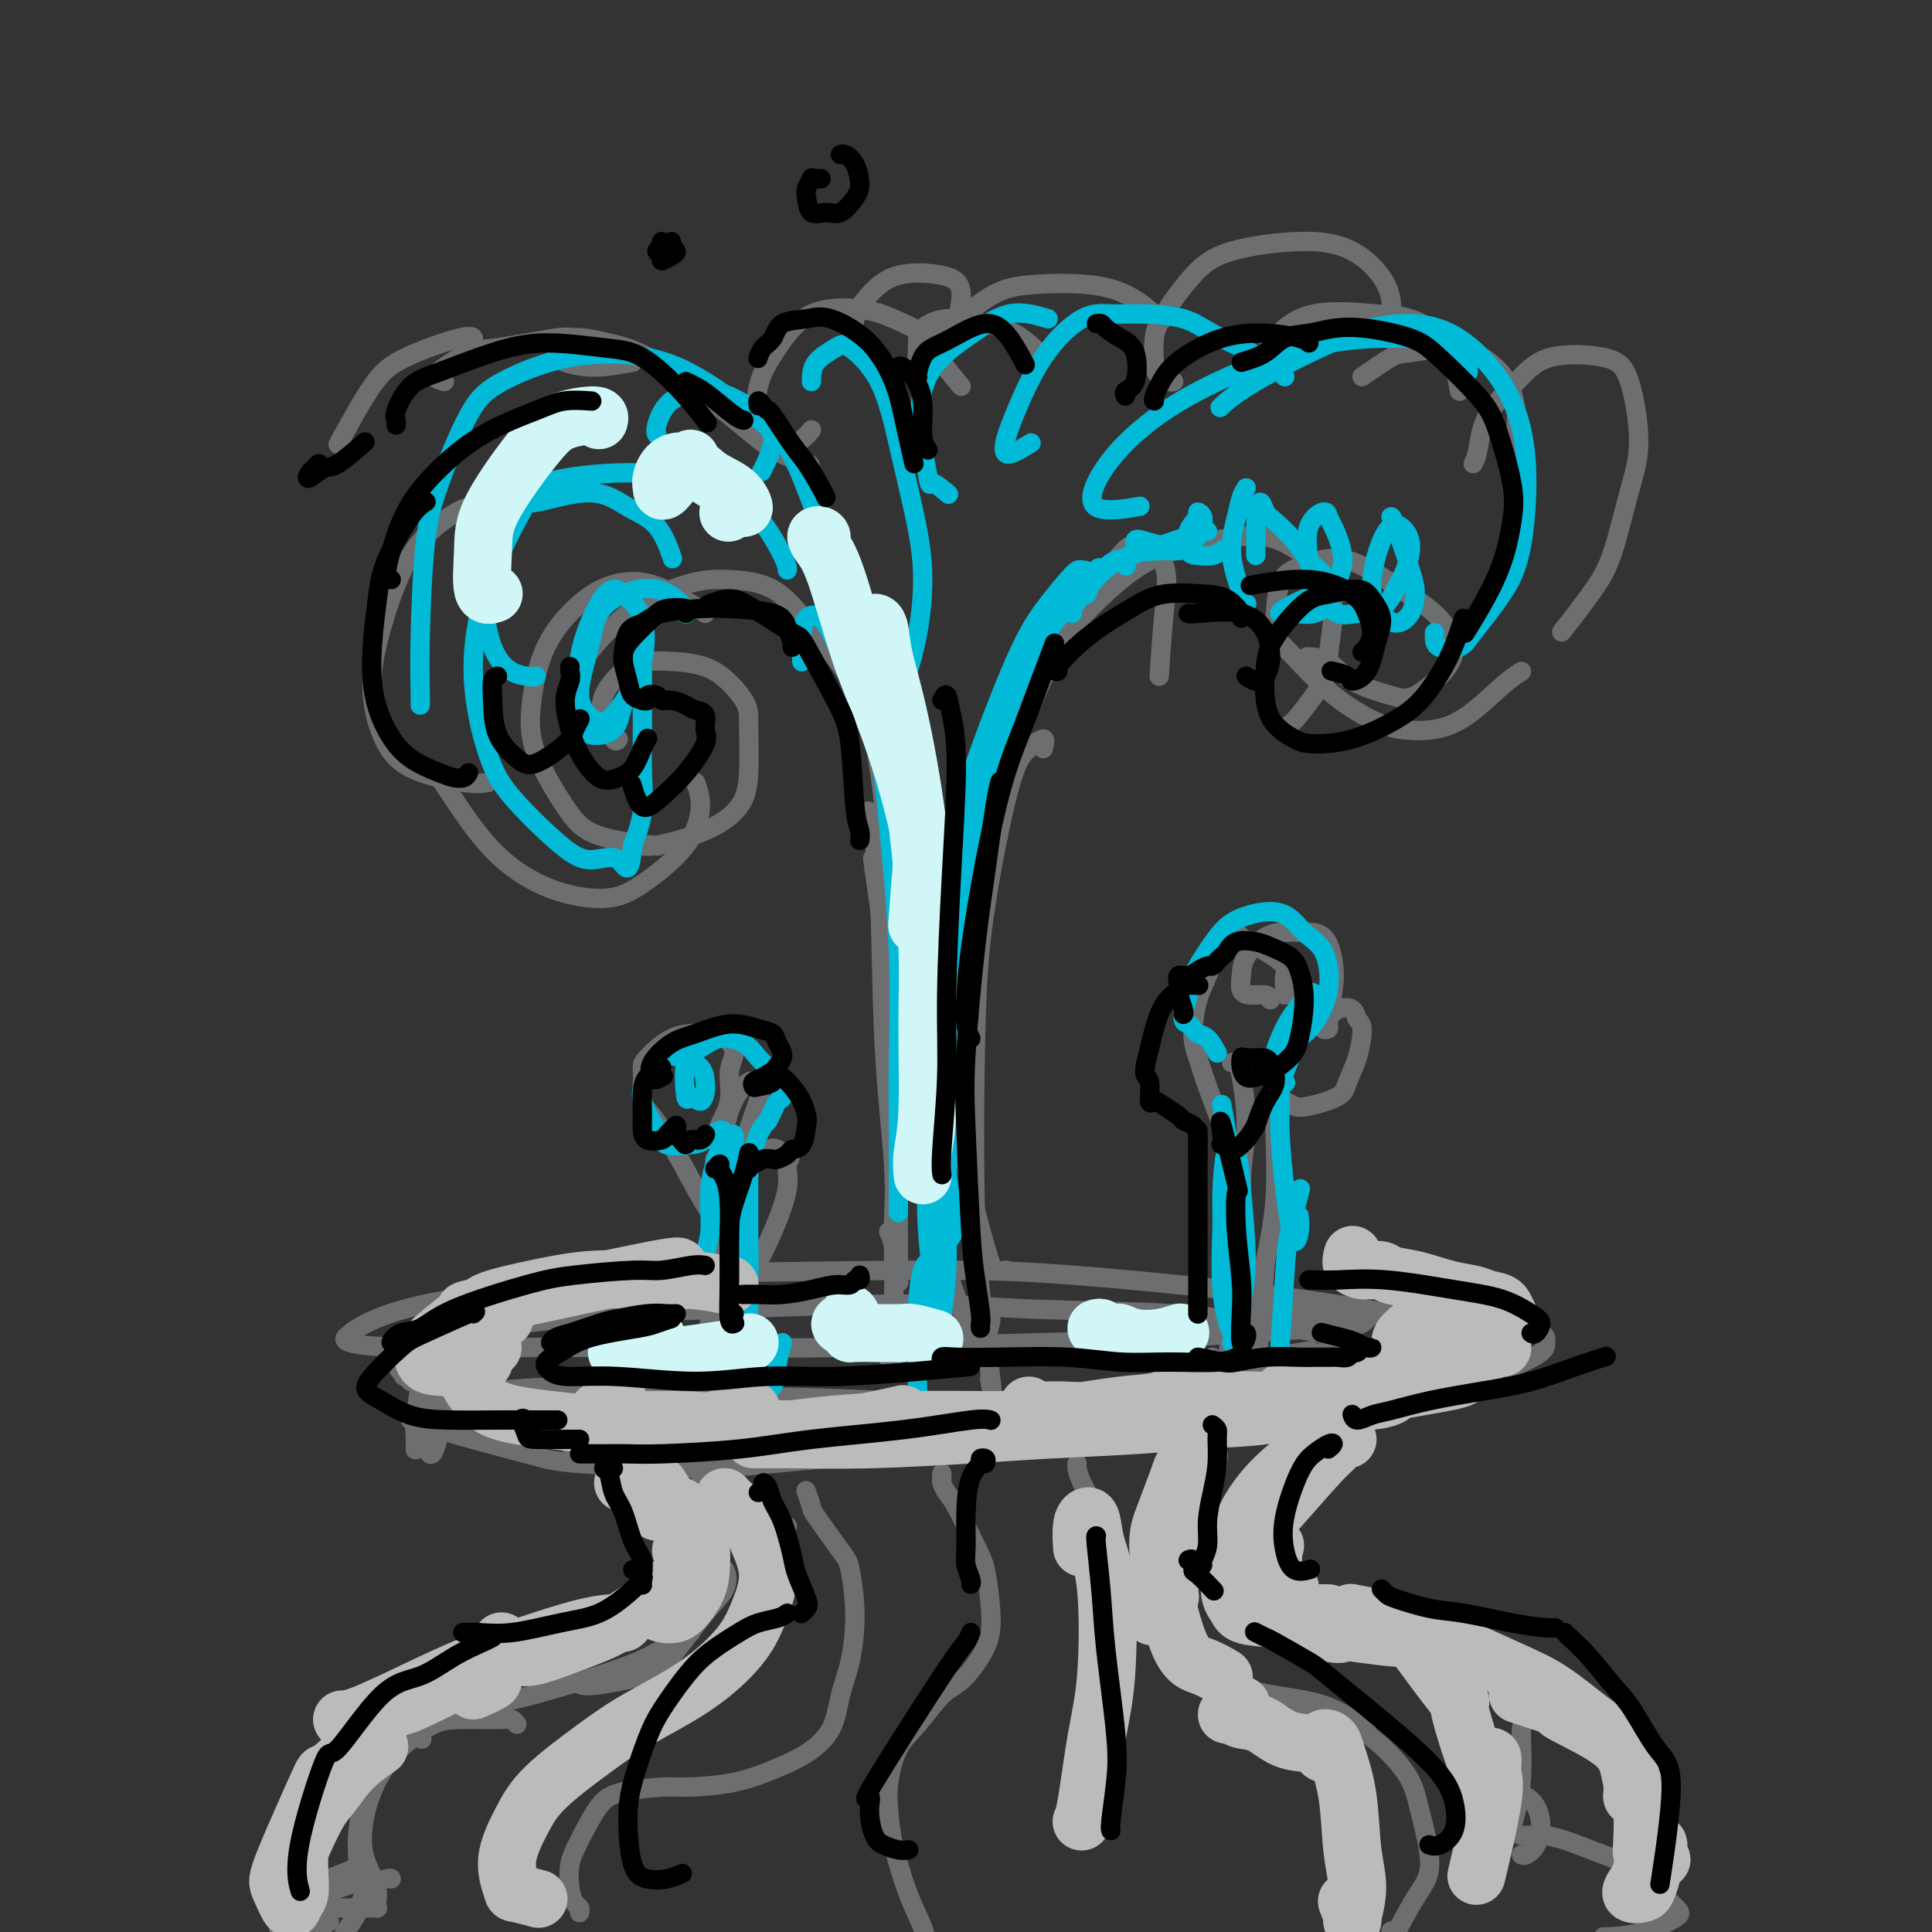 <svg viewBox='0 0 400 400' version='1.1' xmlns='http://www.w3.org/2000/svg' xmlns:xlink='http://www.w3.org/1999/xlink'><rect x="0" y="0" width="400" height="400" fill="#333333" stroke="none"/><g fill='none' stroke='rgb(109,110,112)' stroke-width='4' stroke-linecap='round' stroke-linejoin='round'><path d='M130,285c-5.158,0.788 -10.317,1.577 -15,2c-4.683,0.423 -8.892,0.481 -12,1c-3.108,0.519 -5.116,1.498 -7,2c-1.884,0.502 -3.645,0.526 -4,1c-0.355,0.474 0.696,1.397 2,2c1.304,0.603 2.862,0.885 8,1c5.138,0.115 13.855,0.064 23,0c9.145,-0.064 18.717,-0.141 22,0c3.283,0.141 0.276,0.500 8,0c7.724,-0.500 26.180,-1.858 42,-3c15.820,-1.142 29.003,-2.069 38,-3c8.997,-0.931 13.807,-1.866 19,-3c5.193,-1.134 10.769,-2.467 13,-3c2.231,-0.533 1.115,-0.267 0,0'/><path d='M272,281c1.145,-0.551 2.289,-1.103 3,-2c0.711,-0.897 0.988,-2.140 -2,-3c-2.988,-0.860 -9.240,-1.337 -14,-2c-4.760,-0.663 -8.027,-1.510 -16,-2c-7.973,-0.490 -20.651,-0.621 -30,-1c-9.349,-0.379 -15.368,-1.007 -26,-1c-10.632,0.007 -25.878,0.648 -36,1c-10.122,0.352 -15.119,0.414 -23,1c-7.881,0.586 -18.646,1.696 -26,3c-7.354,1.304 -11.298,2.804 -14,4c-2.702,1.196 -4.163,2.089 -5,3c-0.837,0.911 -1.052,1.839 2,3c3.052,1.161 9.370,2.554 15,3c5.630,0.446 10.570,-0.054 20,0c9.430,0.054 23.348,0.663 34,1c10.652,0.337 18.039,0.403 29,1c10.961,0.597 25.497,1.726 39,2c13.503,0.274 25.973,-0.307 35,-1c9.027,-0.693 14.612,-1.497 21,-3c6.388,-1.503 13.579,-3.707 18,-5c4.421,-1.293 6.073,-1.677 6,-3c-0.073,-1.323 -1.870,-3.585 -4,-5c-2.130,-1.415 -4.593,-1.984 -10,-3c-5.407,-1.016 -13.760,-2.478 -26,-4c-12.240,-1.522 -28.369,-3.105 -40,-4c-11.631,-0.895 -18.763,-1.101 -35,-1c-16.237,0.101 -41.577,0.511 -54,1c-12.423,0.489 -11.928,1.059 -18,2c-6.072,0.941 -18.712,2.253 -27,4c-8.288,1.747 -12.225,3.928 -14,5c-1.775,1.072 -1.387,1.036 -1,1'/><path d='M73,276c-5.111,2.225 3.113,2.789 11,3c7.887,0.211 15.439,0.069 23,0c7.561,-0.069 15.131,-0.064 26,0c10.869,0.064 25.037,0.187 40,0c14.963,-0.187 30.720,-0.685 42,-1c11.280,-0.315 18.081,-0.447 28,-1c9.919,-0.553 22.955,-1.529 30,-2c7.045,-0.471 8.098,-0.438 9,-1c0.902,-0.562 1.654,-1.718 2,-2c0.346,-0.282 0.285,0.309 -5,0c-5.285,-0.309 -15.796,-1.517 -20,-2c-4.204,-0.483 -2.102,-0.242 0,0'/><path d='M102,283c-2.089,-1.881 -4.177,-3.762 -5,-5c-0.823,-1.238 -0.379,-1.833 -1,-2c-0.621,-0.167 -2.307,0.092 -3,1c-0.693,0.908 -0.393,2.463 -1,5c-0.607,2.537 -2.121,6.056 -3,9c-0.879,2.944 -1.124,5.313 -1,7c0.124,1.687 0.618,2.693 1,3c0.382,0.307 0.653,-0.086 1,-1c0.347,-0.914 0.769,-2.350 1,-4c0.231,-1.650 0.269,-3.512 0,-6c-0.269,-2.488 -0.845,-5.600 -1,-8c-0.155,-2.400 0.112,-4.088 0,-5c-0.112,-0.912 -0.605,-1.048 -1,0c-0.395,1.048 -0.694,3.279 -1,5c-0.306,1.721 -0.618,2.931 -1,5c-0.382,2.069 -0.834,4.998 -1,7c-0.166,2.002 -0.045,3.077 0,4c0.045,0.923 0.013,1.692 0,2c-0.013,0.308 -0.006,0.154 0,0'/><path d='M85,294c-0.080,-0.542 -0.159,-1.084 0,-1c0.159,0.084 0.557,0.796 1,1c0.443,0.204 0.930,-0.098 1,0c0.070,0.098 -0.276,0.598 4,2c4.276,1.402 13.175,3.707 18,5c4.825,1.293 5.575,1.576 11,2c5.425,0.424 15.526,0.990 23,1c7.474,0.010 12.320,-0.536 17,-1c4.680,-0.464 9.194,-0.847 11,-1c1.806,-0.153 0.903,-0.077 0,0'/><path d='M126,300c-0.236,0.830 -0.471,1.660 0,2c0.471,0.340 1.649,0.191 6,0c4.351,-0.191 11.874,-0.422 18,-1c6.126,-0.578 10.853,-1.502 19,-2c8.147,-0.498 19.712,-0.571 31,-1c11.288,-0.429 22.297,-1.213 31,-2c8.703,-0.787 15.099,-1.577 21,-2c5.901,-0.423 11.308,-0.478 17,-1c5.692,-0.522 11.670,-1.511 16,-2c4.330,-0.489 7.012,-0.478 8,-1c0.988,-0.522 0.282,-1.578 0,-2c-0.282,-0.422 -0.141,-0.211 0,0'/><path d='M259,294c0.010,0.350 0.020,0.699 1,1c0.980,0.301 2.930,0.553 6,0c3.070,-0.553 7.261,-1.911 11,-3c3.739,-1.089 7.025,-1.907 11,-3c3.975,-1.093 8.640,-2.459 12,-4c3.360,-1.541 5.417,-3.256 7,-4c1.583,-0.744 2.692,-0.518 4,-1c1.308,-0.482 2.815,-1.673 3,-2c0.185,-0.327 -0.950,0.211 -3,1c-2.050,0.789 -5.013,1.828 -9,3c-3.987,1.172 -8.996,2.478 -11,3c-2.004,0.522 -1.002,0.261 0,0'/><path d='M121,302c-0.346,-0.739 -0.693,-1.479 -1,-2c-0.307,-0.521 -0.576,-0.825 -1,-1c-0.424,-0.175 -1.004,-0.223 -1,0c0.004,0.223 0.592,0.717 1,1c0.408,0.283 0.636,0.356 2,1c1.364,0.644 3.866,1.858 7,3c3.134,1.142 6.902,2.213 9,3c2.098,0.787 2.526,1.289 4,2c1.474,0.711 3.992,1.632 5,2c1.008,0.368 0.504,0.184 0,0'/><path d='M128,303c-0.108,-0.014 -0.216,-0.028 -1,0c-0.784,0.028 -2.246,0.097 -3,0c-0.754,-0.097 -0.802,-0.360 0,0c0.802,0.360 2.455,1.344 5,2c2.545,0.656 5.983,0.985 9,2c3.017,1.015 5.614,2.717 9,4c3.386,1.283 7.562,2.148 10,3c2.438,0.852 3.138,1.692 4,2c0.862,0.308 1.886,0.083 2,0c0.114,-0.083 -0.682,-0.024 -1,0c-0.318,0.024 -0.159,0.012 0,0'/><path d='M145,307c0.485,-0.007 0.970,-0.015 1,0c0.030,0.015 -0.396,0.052 0,0c0.396,-0.052 1.614,-0.191 3,1c1.386,1.191 2.940,3.714 4,6c1.060,2.286 1.625,4.336 2,7c0.375,2.664 0.559,5.943 0,9c-0.559,3.057 -1.861,5.892 -3,8c-1.139,2.108 -2.114,3.491 -3,4c-0.886,0.509 -1.682,0.146 -2,0c-0.318,-0.146 -0.159,-0.073 0,0'/><path d='M143,325c0.705,0.117 1.409,0.234 2,0c0.591,-0.234 1.067,-0.821 2,-1c0.933,-0.179 2.322,0.048 3,1c0.678,0.952 0.643,2.628 0,4c-0.643,1.372 -1.896,2.441 -4,5c-2.104,2.559 -5.061,6.608 -7,9c-1.939,2.392 -2.860,3.126 -6,4c-3.140,0.874 -8.499,1.889 -11,2c-2.501,0.111 -2.143,-0.683 -2,-1c0.143,-0.317 0.072,-0.159 0,0'/><path d='M138,337c1.562,-0.114 3.123,-0.228 4,0c0.877,0.228 1.069,0.798 1,1c-0.069,0.202 -0.400,0.036 -2,1c-1.600,0.964 -4.471,3.057 -9,5c-4.529,1.943 -10.716,3.736 -15,5c-4.284,1.264 -6.664,1.999 -11,3c-4.336,1.001 -10.629,2.270 -14,3c-3.371,0.730 -3.820,0.923 -4,1c-0.180,0.077 -0.090,0.039 0,0'/><path d='M107,357c-0.286,-0.425 -0.572,-0.850 -1,-1c-0.428,-0.150 -0.997,-0.025 -3,0c-2.003,0.025 -5.442,-0.052 -8,0c-2.558,0.052 -4.237,0.231 -7,2c-2.763,1.769 -6.609,5.127 -9,8c-2.391,2.873 -3.327,5.261 -4,8c-0.673,2.739 -1.085,5.828 -1,9c0.085,3.172 0.665,6.426 1,8c0.335,1.574 0.423,1.468 1,2c0.577,0.532 1.643,1.702 2,2c0.357,0.298 0.006,-0.276 0,-1c-0.006,-0.724 0.333,-1.597 0,-3c-0.333,-1.403 -1.337,-3.337 -2,-5c-0.663,-1.663 -0.986,-3.056 -1,-5c-0.014,-1.944 0.280,-4.440 1,-7c0.720,-2.560 1.864,-5.183 3,-7c1.136,-1.817 2.263,-2.827 3,-4c0.737,-1.173 1.083,-2.508 2,-3c0.917,-0.492 2.405,-0.141 3,0c0.595,0.141 0.298,0.070 0,0'/><path d='M120,396c0.085,-0.367 0.171,-0.734 0,-1c-0.171,-0.266 -0.598,-0.431 -1,-1c-0.402,-0.569 -0.779,-1.542 -1,-3c-0.221,-1.458 -0.284,-3.400 0,-5c0.284,-1.600 0.917,-2.859 2,-5c1.083,-2.141 2.618,-5.163 4,-7c1.382,-1.837 2.613,-2.487 5,-3c2.387,-0.513 5.932,-0.888 8,-1c2.068,-0.112 2.659,0.037 5,0c2.341,-0.037 6.433,-0.262 10,-1c3.567,-0.738 6.608,-1.988 9,-3c2.392,-1.012 4.134,-1.785 6,-3c1.866,-1.215 3.856,-2.872 5,-5c1.144,-2.128 1.442,-4.729 2,-7c0.558,-2.271 1.375,-4.213 2,-7c0.625,-2.787 1.058,-6.418 1,-10c-0.058,-3.582 -0.608,-7.114 -1,-9c-0.392,-1.886 -0.627,-2.124 -2,-4c-1.373,-1.876 -3.883,-5.389 -5,-7c-1.117,-1.611 -0.839,-1.318 -1,-2c-0.161,-0.682 -0.760,-2.338 -1,-3c-0.240,-0.662 -0.120,-0.331 0,0'/><path d='M195,306c-0.006,-0.519 -0.012,-1.039 0,-1c0.012,0.039 0.041,0.636 0,1c-0.041,0.364 -0.152,0.495 0,1c0.152,0.505 0.566,1.382 1,2c0.434,0.618 0.888,0.975 2,3c1.112,2.025 2.882,5.716 4,8c1.118,2.284 1.583,3.161 2,5c0.417,1.839 0.784,4.639 1,7c0.216,2.361 0.281,4.284 0,6c-0.281,1.716 -0.908,3.226 -2,5c-1.092,1.774 -2.650,3.814 -4,5c-1.350,1.186 -2.492,1.519 -4,3c-1.508,1.481 -3.383,4.110 -5,6c-1.617,1.890 -2.975,3.042 -4,5c-1.025,1.958 -1.718,4.723 -2,7c-0.282,2.277 -0.154,4.068 0,6c0.154,1.932 0.332,4.006 1,7c0.668,2.994 1.825,6.907 3,10c1.175,3.093 2.366,5.365 3,7c0.634,1.635 0.709,2.632 1,3c0.291,0.368 0.797,0.105 1,0c0.203,-0.105 0.101,-0.053 0,0'/><path d='M223,303c-0.057,0.175 -0.114,0.350 0,1c0.114,0.650 0.399,1.775 1,3c0.601,1.225 1.517,2.551 2,5c0.483,2.449 0.531,6.021 1,9c0.469,2.979 1.359,5.366 2,10c0.641,4.634 1.034,11.515 1,16c-0.034,4.485 -0.494,6.573 -1,10c-0.506,3.427 -1.059,8.192 -1,11c0.059,2.808 0.731,3.659 1,4c0.269,0.341 0.134,0.170 0,0'/><path d='M249,302c1.253,-0.554 2.505,-1.108 3,-1c0.495,0.108 0.232,0.876 0,1c-0.232,0.124 -0.432,-0.398 -1,1c-0.568,1.398 -1.503,4.714 -3,8c-1.497,3.286 -3.556,6.540 -5,9c-1.444,2.460 -2.271,4.126 -2,7c0.271,2.874 1.642,6.957 3,10c1.358,3.043 2.704,5.048 5,7c2.296,1.952 5.541,3.853 8,5c2.459,1.147 4.130,1.542 7,2c2.870,0.458 6.937,0.981 10,2c3.063,1.019 5.122,2.536 6,3c0.878,0.464 0.576,-0.123 1,0c0.424,0.123 1.576,0.956 2,1c0.424,0.044 0.121,-0.702 0,-1c-0.121,-0.298 -0.061,-0.149 0,0'/><path d='M269,353c0.575,0.378 1.150,0.755 2,1c0.850,0.245 1.974,0.357 4,1c2.026,0.643 4.952,1.816 8,4c3.048,2.184 6.218,5.378 8,8c1.782,2.622 2.176,4.671 3,8c0.824,3.329 2.077,7.939 2,11c-0.077,3.061 -1.485,4.573 -3,7c-1.515,2.427 -3.139,5.769 -4,7c-0.861,1.231 -0.960,0.352 -1,0c-0.040,-0.352 -0.020,-0.176 0,0'/><path d='M267,300c1.191,-0.734 2.382,-1.468 3,-2c0.618,-0.532 0.662,-0.863 1,-1c0.338,-0.137 0.970,-0.080 1,0c0.030,0.080 -0.544,0.182 -1,1c-0.456,0.818 -0.796,2.351 -2,4c-1.204,1.649 -3.273,3.414 -5,6c-1.727,2.586 -3.112,5.995 -4,8c-0.888,2.005 -1.281,2.607 -1,4c0.281,1.393 1.235,3.577 2,5c0.765,1.423 1.342,2.087 3,3c1.658,0.913 4.398,2.076 7,3c2.602,0.924 5.065,1.608 8,2c2.935,0.392 6.343,0.493 10,1c3.657,0.507 7.564,1.420 10,2c2.436,0.580 3.400,0.825 5,2c1.600,1.175 3.835,3.279 6,7c2.165,3.721 4.261,9.058 5,11c0.739,1.942 0.122,0.489 0,2c-0.122,1.511 0.251,5.984 0,10c-0.251,4.016 -1.125,7.573 -2,10c-0.875,2.427 -1.750,3.723 -3,5c-1.250,1.277 -2.875,2.536 -4,3c-1.125,0.464 -1.750,0.133 -2,0c-0.250,-0.133 -0.125,-0.066 0,0'/><path d='M315,372c0.231,-0.133 0.462,-0.267 1,0c0.538,0.267 1.384,0.933 2,2c0.616,1.067 1.002,2.535 1,4c-0.002,1.465 -0.392,2.929 -1,4c-0.608,1.071 -1.433,1.750 -2,2c-0.567,0.250 -0.876,0.071 -1,0c-0.124,-0.071 -0.062,-0.036 0,0'/><path d='M81,389c-0.005,-0.109 -0.011,-0.219 -1,0c-0.989,0.219 -2.962,0.766 -4,2c-1.038,1.234 -1.143,3.154 -2,5c-0.857,1.846 -2.467,3.619 -3,5c-0.533,1.381 0.010,2.372 1,3c0.990,0.628 2.426,0.894 3,1c0.574,0.106 0.287,0.053 0,0'/><path d='M75,386c-0.400,0.245 -0.800,0.490 -2,1c-1.200,0.510 -3.201,1.285 -5,2c-1.799,0.715 -3.395,1.368 -5,2c-1.605,0.632 -3.220,1.241 -4,2c-0.780,0.759 -0.726,1.667 0,2c0.726,0.333 2.122,0.089 3,0c0.878,-0.089 1.236,-0.024 4,0c2.764,0.024 7.932,0.007 10,0c2.068,-0.007 1.034,-0.003 0,0'/><path d='M77,389c-2.171,0.514 -4.341,1.029 -7,2c-2.659,0.971 -5.805,2.400 -8,4c-2.195,1.600 -3.439,3.371 -4,4c-0.561,0.629 -0.439,0.117 1,0c1.439,-0.117 4.195,0.161 6,0c1.805,-0.161 2.659,-0.760 3,-1c0.341,-0.240 0.171,-0.120 0,0'/><path d='M315,380c1.334,-0.033 2.669,-0.065 4,0c1.331,0.065 2.659,0.229 5,1c2.341,0.771 5.693,2.150 8,3c2.307,0.850 3.567,1.170 6,3c2.433,1.830 6.039,5.170 8,7c1.961,1.830 2.277,2.151 1,3c-1.277,0.849 -4.146,2.228 -7,3c-2.854,0.772 -5.691,0.939 -7,1c-1.309,0.061 -1.088,0.018 -1,0c0.088,-0.018 0.044,-0.009 0,0'/><path d='M85,286c-0.454,-0.426 -0.908,-0.851 -1,-1c-0.092,-0.149 0.177,-0.020 0,0c-0.177,0.020 -0.799,-0.069 0,0c0.799,0.069 3.021,0.296 6,1c2.979,0.704 6.715,1.887 12,3c5.285,1.113 12.120,2.158 26,3c13.880,0.842 34.805,1.483 42,2c7.195,0.517 0.660,0.912 9,0c8.340,-0.912 31.555,-3.131 45,-5c13.445,-1.869 17.120,-3.388 24,-5c6.880,-1.612 16.966,-3.318 21,-4c4.034,-0.682 2.017,-0.341 0,0'/><path d='M253,285c-0.337,0.256 -0.675,0.511 -1,1c-0.325,0.489 -0.638,1.211 0,2c0.638,0.789 2.227,1.645 4,2c1.773,0.355 3.732,0.209 8,0c4.268,-0.209 10.846,-0.482 17,-1c6.154,-0.518 11.883,-1.280 16,-2c4.117,-0.720 6.620,-1.397 9,-2c2.380,-0.603 4.636,-1.132 7,-2c2.364,-0.868 4.837,-2.075 6,-3c1.163,-0.925 1.015,-1.569 1,-2c-0.015,-0.431 0.101,-0.650 0,-1c-0.101,-0.350 -0.420,-0.833 -1,-1c-0.580,-0.167 -1.422,-0.019 -2,0c-0.578,0.019 -0.893,-0.091 -2,0c-1.107,0.091 -3.005,0.382 -6,0c-2.995,-0.382 -7.088,-1.438 -9,-2c-1.912,-0.562 -1.645,-0.631 -5,-1c-3.355,-0.369 -10.332,-1.037 -15,-1c-4.668,0.037 -7.026,0.779 -10,0c-2.974,-0.779 -6.564,-3.080 -8,-4c-1.436,-0.920 -0.718,-0.460 0,0'/><path d='M185,276c-0.028,0.500 -0.056,1.000 0,2c0.056,1.000 0.197,2.500 0,3c-0.197,0.500 -0.730,-0.000 -1,0c-0.270,0.000 -0.275,0.501 0,-1c0.275,-1.501 0.832,-5.003 1,-10c0.168,-4.997 -0.053,-11.488 0,-16c0.053,-4.512 0.382,-7.046 0,-13c-0.382,-5.954 -1.473,-15.328 -2,-26c-0.527,-10.672 -0.488,-22.643 -1,-31c-0.512,-8.357 -1.575,-13.102 -2,-15c-0.425,-1.898 -0.213,-0.949 0,0'/><path d='M184,255c0.309,0.652 0.618,1.305 1,3c0.382,1.695 0.836,4.434 1,6c0.164,1.566 0.040,1.961 0,1c-0.040,-0.961 0.006,-3.277 0,-6c-0.006,-2.723 -0.065,-5.854 0,-12c0.065,-6.146 0.255,-15.307 0,-23c-0.255,-7.693 -0.953,-13.917 -2,-22c-1.047,-8.083 -2.442,-18.024 -3,-22c-0.558,-3.976 -0.279,-1.988 0,0'/><path d='M181,180c0.321,-0.509 0.643,-1.018 1,-2c0.357,-0.982 0.751,-2.437 1,-4c0.249,-1.563 0.353,-3.234 0,-7c-0.353,-3.766 -1.162,-9.626 -2,-14c-0.838,-4.374 -1.705,-7.263 -4,-11c-2.295,-3.737 -6.018,-8.321 -9,-12c-2.982,-3.679 -5.224,-6.452 -8,-8c-2.776,-1.548 -6.086,-1.871 -9,-2c-2.914,-0.129 -5.430,-0.066 -9,1c-3.570,1.066 -8.192,3.133 -12,6c-3.808,2.867 -6.802,6.533 -8,8c-1.198,1.467 -0.599,0.733 0,0'/><path d='M146,127c-0.561,-0.411 -1.123,-0.822 -3,-2c-1.877,-1.178 -5.071,-3.123 -8,-4c-2.929,-0.877 -5.595,-0.688 -8,0c-2.405,0.688 -4.549,1.873 -7,4c-2.451,2.127 -5.209,5.196 -7,9c-1.791,3.804 -2.615,8.344 -3,12c-0.385,3.656 -0.333,6.430 1,10c1.333,3.570 3.945,7.936 6,11c2.055,3.064 3.553,4.825 7,6c3.447,1.175 8.842,1.764 11,2c2.158,0.236 1.079,0.118 0,0'/><path d='M128,153c-0.220,0.338 -0.441,0.675 -1,0c-0.559,-0.675 -1.458,-2.364 -2,-4c-0.542,-1.636 -0.727,-3.221 0,-5c0.727,-1.779 2.367,-3.753 4,-5c1.633,-1.247 3.261,-1.767 5,-2c1.739,-0.233 3.591,-0.178 6,0c2.409,0.178 5.375,0.479 8,2c2.625,1.521 4.911,4.262 6,6c1.089,1.738 0.983,2.473 1,5c0.017,2.527 0.159,6.845 0,10c-0.159,3.155 -0.617,5.146 -2,7c-1.383,1.854 -3.690,3.569 -7,5c-3.310,1.431 -7.622,2.578 -10,3c-2.378,0.422 -2.822,0.121 -3,0c-0.178,-0.121 -0.089,-0.060 0,0'/><path d='M144,162c0.536,1.424 1.071,2.848 1,5c-0.071,2.152 -0.750,5.032 -3,8c-2.250,2.968 -6.072,6.025 -9,8c-2.928,1.975 -4.964,2.868 -8,3c-3.036,0.132 -7.073,-0.498 -11,-2c-3.927,-1.502 -7.743,-3.877 -11,-7c-3.257,-3.123 -5.954,-6.995 -8,-10c-2.046,-3.005 -3.442,-5.144 -4,-6c-0.558,-0.856 -0.279,-0.428 0,0'/><path d='M101,162c-1.031,0.190 -2.063,0.380 -5,0c-2.937,-0.380 -7.780,-1.331 -11,-3c-3.220,-1.669 -4.816,-4.057 -6,-7c-1.184,-2.943 -1.956,-6.439 -2,-10c-0.044,-3.561 0.640,-7.185 2,-12c1.360,-4.815 3.395,-10.821 6,-15c2.605,-4.179 5.781,-6.533 8,-8c2.219,-1.467 3.482,-2.049 5,-2c1.518,0.049 3.291,0.728 4,1c0.709,0.272 0.355,0.136 0,0'/><path d='M70,92c2.475,-4.514 4.951,-9.027 7,-12c2.049,-2.973 3.673,-4.405 7,-6c3.327,-1.595 8.357,-3.352 11,-4c2.643,-0.648 2.898,-0.185 3,0c0.102,0.185 0.051,0.093 0,0'/><path d='M92,79c-0.944,-0.283 -1.889,-0.567 -2,-1c-0.111,-0.433 0.611,-1.016 2,-2c1.389,-0.984 3.444,-2.369 5,-3c1.556,-0.631 2.613,-0.509 6,-1c3.387,-0.491 9.104,-1.594 12,-2c2.896,-0.406 2.970,-0.116 3,0c0.030,0.116 0.015,0.058 0,0'/><path d='M131,75c-2.773,0.501 -5.546,1.002 -8,1c-2.454,-0.002 -4.588,-0.506 -6,-1c-1.412,-0.494 -2.102,-0.976 -2,-2c0.102,-1.024 0.996,-2.588 3,-3c2.004,-0.412 5.120,0.328 8,1c2.880,0.672 5.526,1.277 10,4c4.474,2.723 10.777,7.565 15,11c4.223,3.435 6.368,5.463 9,7c2.632,1.537 5.752,2.582 7,3c1.248,0.418 0.624,0.209 0,0'/><path d='M168,89c-0.612,0.751 -1.225,1.502 -2,2c-0.775,0.498 -1.714,0.745 -3,1c-1.286,0.255 -2.919,0.520 -4,0c-1.081,-0.520 -1.610,-1.825 -2,-4c-0.390,-2.175 -0.642,-5.219 0,-8c0.642,-2.781 2.177,-5.299 4,-8c1.823,-2.701 3.935,-5.585 7,-7c3.065,-1.415 7.084,-1.360 10,-1c2.916,0.360 4.730,1.024 7,2c2.270,0.976 4.996,2.263 6,3c1.004,0.737 0.287,0.925 0,1c-0.287,0.075 -0.143,0.038 0,0'/><path d='M178,73c-0.363,-0.399 -0.727,-0.799 -1,-2c-0.273,-1.201 -0.456,-3.205 0,-5c0.456,-1.795 1.552,-3.381 3,-5c1.448,-1.619 3.250,-3.271 6,-4c2.750,-0.729 6.450,-0.535 9,0c2.550,0.535 3.952,1.411 4,4c0.048,2.589 -1.256,6.889 -2,9c-0.744,2.111 -0.927,2.032 -1,2c-0.073,-0.032 -0.037,-0.016 0,0'/><path d='M191,80c0.112,-0.359 0.224,-0.717 0,-1c-0.224,-0.283 -0.785,-0.490 -1,-2c-0.215,-1.510 -0.085,-4.323 0,-6c0.085,-1.677 0.124,-2.219 1,-3c0.876,-0.781 2.589,-1.803 5,-2c2.411,-0.197 5.522,0.431 8,1c2.478,0.569 4.324,1.080 6,2c1.676,0.920 3.182,2.248 4,3c0.818,0.752 0.948,0.929 1,1c0.052,0.071 0.026,0.035 0,0'/><path d='M199,80c-1.467,-1.767 -2.934,-3.533 -4,-5c-1.066,-1.467 -1.732,-2.634 0,-5c1.732,-2.366 5.862,-5.929 9,-8c3.138,-2.071 5.283,-2.649 9,-3c3.717,-0.351 9.007,-0.476 13,0c3.993,0.476 6.691,1.551 9,3c2.309,1.449 4.231,3.271 5,4c0.769,0.729 0.384,0.364 0,0'/><path d='M243,79c-0.225,0.056 -0.450,0.112 -1,0c-0.550,-0.112 -1.426,-0.392 -2,-1c-0.574,-0.608 -0.847,-1.545 -1,-3c-0.153,-1.455 -0.187,-3.427 0,-5c0.187,-1.573 0.595,-2.745 2,-5c1.405,-2.255 3.805,-5.593 6,-8c2.195,-2.407 4.183,-3.883 8,-5c3.817,-1.117 9.464,-1.875 14,-2c4.536,-0.125 7.961,0.384 11,2c3.039,1.616 5.691,4.340 7,7c1.309,2.660 1.276,5.254 1,7c-0.276,1.746 -0.793,2.642 -1,3c-0.207,0.358 -0.103,0.179 0,0'/><path d='M261,75c0.713,-1.549 1.426,-3.099 3,-5c1.574,-1.901 4.009,-4.154 8,-5c3.991,-0.846 9.539,-0.285 13,0c3.461,0.285 4.835,0.293 7,1c2.165,0.707 5.121,2.113 7,5c1.879,2.887 2.680,7.253 3,9c0.320,1.747 0.160,0.873 0,0'/><path d='M282,78c2.317,-1.617 4.634,-3.234 6,-4c1.366,-0.766 1.782,-0.682 4,-1c2.218,-0.318 6.237,-1.039 9,-1c2.763,0.039 4.271,0.837 6,2c1.729,1.163 3.679,2.690 5,5c1.321,2.310 2.014,5.403 2,8c-0.014,2.597 -0.735,4.699 -1,6c-0.265,1.301 -0.076,1.800 0,2c0.076,0.200 0.038,0.100 0,0'/><path d='M305,96c0.343,-0.648 0.685,-1.296 1,-3c0.315,-1.704 0.601,-4.463 2,-7c1.399,-2.537 3.909,-4.852 6,-7c2.091,-2.148 3.763,-4.128 7,-5c3.237,-0.872 8.039,-0.637 11,0c2.961,0.637 4.081,1.677 5,4c0.919,2.323 1.638,5.929 2,9c0.362,3.071 0.366,5.605 0,8c-0.366,2.395 -1.101,4.650 -2,8c-0.899,3.350 -1.963,7.795 -3,11c-1.037,3.205 -2.049,5.171 -4,8c-1.951,2.829 -4.843,6.523 -6,8c-1.157,1.477 -0.578,0.739 0,0'/><path d='M315,139c-1.062,0.677 -2.125,1.355 -4,3c-1.875,1.645 -4.563,4.259 -7,6c-2.437,1.741 -4.625,2.610 -7,3c-2.375,0.390 -4.938,0.301 -7,0c-2.062,-0.301 -3.624,-0.815 -6,-2c-2.376,-1.185 -5.567,-3.041 -9,-6c-3.433,-2.959 -7.110,-7.022 -9,-9c-1.890,-1.978 -1.995,-1.870 -2,-4c-0.005,-2.130 0.090,-6.498 1,-9c0.910,-2.502 2.634,-3.140 5,-4c2.366,-0.860 5.374,-1.943 9,-1c3.626,0.943 7.870,3.914 11,6c3.130,2.086 5.146,3.289 7,5c1.854,1.711 3.546,3.929 4,6c0.454,2.071 -0.331,3.995 -2,6c-1.669,2.005 -4.224,4.092 -6,5c-1.776,0.908 -2.774,0.635 -5,0c-2.226,-0.635 -5.679,-1.634 -8,-3c-2.321,-1.366 -3.509,-3.098 -5,-4c-1.491,-0.902 -3.283,-0.972 -4,-1c-0.717,-0.028 -0.358,-0.014 0,0'/><path d='M267,150c0.300,-0.145 0.600,-0.291 2,-2c1.400,-1.709 3.899,-4.982 5,-7c1.101,-2.018 0.803,-2.781 1,-5c0.197,-2.219 0.888,-5.894 1,-9c0.112,-3.106 -0.356,-5.644 -2,-8c-1.644,-2.356 -4.463,-4.530 -7,-6c-2.537,-1.470 -4.791,-2.237 -9,-2c-4.209,0.237 -10.374,1.479 -15,3c-4.626,1.521 -7.712,3.320 -12,7c-4.288,3.680 -9.776,9.240 -14,15c-4.224,5.760 -7.184,11.719 -9,17c-1.816,5.281 -2.489,9.883 -3,15c-0.511,5.117 -0.860,10.748 -1,13c-0.140,2.252 -0.070,1.126 0,0'/><path d='M240,140c0.294,-4.482 0.587,-8.964 1,-13c0.413,-4.036 0.945,-7.627 0,-10c-0.945,-2.373 -3.368,-3.528 -5,-4c-1.632,-0.472 -2.475,-0.260 -5,3c-2.525,3.260 -6.733,9.568 -10,15c-3.267,5.432 -5.594,9.987 -9,19c-3.406,9.013 -7.892,22.486 -10,36c-2.108,13.514 -1.840,27.071 -2,36c-0.160,8.929 -0.750,13.230 0,19c0.750,5.770 2.840,13.011 4,17c1.160,3.989 1.389,4.728 2,5c0.611,0.272 1.603,0.078 2,0c0.397,-0.078 0.198,-0.039 0,0'/><path d='M216,155c0.255,-0.996 0.510,-1.991 0,-2c-0.510,-0.009 -1.784,0.969 -3,2c-1.216,1.031 -2.373,2.116 -4,8c-1.627,5.884 -3.725,16.567 -5,25c-1.275,8.433 -1.728,14.615 -2,26c-0.272,11.385 -0.364,27.974 0,39c0.364,11.026 1.183,16.487 2,23c0.817,6.513 1.631,14.076 2,17c0.369,2.924 0.292,1.210 0,-1c-0.292,-2.210 -0.798,-4.917 -1,-6c-0.202,-1.083 -0.101,-0.541 0,0'/><path d='M200,211c-0.537,-0.966 -1.075,-1.932 -2,0c-0.925,1.932 -2.239,6.761 -3,11c-0.761,4.239 -0.971,7.888 -1,14c-0.029,6.112 0.122,14.688 1,21c0.878,6.312 2.483,10.362 4,14c1.517,3.638 2.947,6.864 4,7c1.053,0.136 1.729,-2.818 2,-4c0.271,-1.182 0.135,-0.591 0,0'/><path d='M251,281c0.336,0.750 0.672,1.499 1,2c0.328,0.501 0.647,0.753 1,1c0.353,0.247 0.740,0.490 1,-1c0.260,-1.490 0.392,-4.714 1,-8c0.608,-3.286 1.691,-6.636 2,-12c0.309,-5.364 -0.155,-12.744 0,-18c0.155,-5.256 0.931,-8.389 1,-12c0.069,-3.611 -0.569,-7.700 -1,-10c-0.431,-2.300 -0.654,-2.812 -1,-3c-0.346,-0.188 -0.813,-0.054 -1,0c-0.187,0.054 -0.093,0.027 0,0'/><path d='M257,246c-0.025,0.076 -0.050,0.152 0,0c0.050,-0.152 0.176,-0.531 0,-1c-0.176,-0.469 -0.652,-1.027 -1,-2c-0.348,-0.973 -0.567,-2.361 -1,-4c-0.433,-1.639 -1.081,-3.529 -2,-6c-0.919,-2.471 -2.110,-5.522 -3,-8c-0.890,-2.478 -1.478,-4.384 -2,-6c-0.522,-1.616 -0.976,-2.941 -1,-5c-0.024,-2.059 0.382,-4.852 1,-7c0.618,-2.148 1.448,-3.653 2,-5c0.552,-1.347 0.825,-2.537 2,-4c1.175,-1.463 3.253,-3.200 4,-4c0.747,-0.800 0.162,-0.663 1,0c0.838,0.663 3.100,1.852 5,3c1.900,1.148 3.437,2.255 4,3c0.563,0.745 0.151,1.127 0,2c-0.151,0.873 -0.041,2.235 0,3c0.041,0.765 0.012,0.933 0,1c-0.012,0.067 -0.006,0.034 0,0'/><path d='M263,207c-0.143,-0.435 -0.287,-0.870 -1,-1c-0.713,-0.130 -1.997,0.046 -3,0c-1.003,-0.046 -1.725,-0.314 -2,-1c-0.275,-0.686 -0.104,-1.792 0,-3c0.104,-1.208 0.142,-2.520 1,-4c0.858,-1.480 2.535,-3.128 4,-4c1.465,-0.872 2.719,-0.966 4,-1c1.281,-0.034 2.588,-0.006 4,0c1.412,0.006 2.930,-0.009 4,1c1.070,1.009 1.693,3.042 2,5c0.307,1.958 0.296,3.842 0,6c-0.296,2.158 -0.879,4.590 -1,6c-0.121,1.410 0.221,1.796 0,2c-0.221,0.204 -1.005,0.225 -1,0c0.005,-0.225 0.799,-0.694 1,-1c0.201,-0.306 -0.191,-0.447 0,-1c0.191,-0.553 0.963,-1.517 2,-2c1.037,-0.483 2.337,-0.485 3,0c0.663,0.485 0.687,1.456 1,2c0.313,0.544 0.915,0.661 1,2c0.085,1.339 -0.347,3.901 -1,6c-0.653,2.099 -1.525,3.736 -2,5c-0.475,1.264 -0.551,2.155 -2,3c-1.449,0.845 -4.269,1.643 -6,2c-1.731,0.357 -2.373,0.272 -3,0c-0.627,-0.272 -1.238,-0.732 -2,-1c-0.762,-0.268 -1.674,-0.345 -2,0c-0.326,0.345 -0.067,1.113 0,2c0.067,0.887 -0.059,1.893 0,5c0.059,3.107 0.303,8.316 0,13c-0.303,4.684 -1.151,8.842 -2,13'/><path d='M262,261c-0.508,6.974 -0.777,7.910 -1,11c-0.223,3.090 -0.400,8.333 -1,11c-0.600,2.667 -1.623,2.756 -2,2c-0.377,-0.756 -0.108,-2.359 0,-3c0.108,-0.641 0.054,-0.321 0,0'/><path d='M145,285c-0.112,0.009 -0.224,0.018 0,0c0.224,-0.018 0.784,-0.063 1,0c0.216,0.063 0.089,0.234 0,0c-0.089,-0.234 -0.141,-0.872 0,-3c0.141,-2.128 0.476,-5.744 1,-9c0.524,-3.256 1.237,-6.151 2,-10c0.763,-3.849 1.577,-8.653 2,-12c0.423,-3.347 0.453,-5.237 0,-7c-0.453,-1.763 -1.391,-3.398 -2,-4c-0.609,-0.602 -0.888,-0.172 -1,0c-0.112,0.172 -0.056,0.086 0,0'/><path d='M151,257c0.038,-0.407 0.075,-0.813 0,-1c-0.075,-0.187 -0.264,-0.154 -1,-1c-0.736,-0.846 -2.019,-2.571 -3,-4c-0.981,-1.429 -1.660,-2.563 -3,-5c-1.340,-2.437 -3.340,-6.176 -5,-9c-1.660,-2.824 -2.981,-4.732 -4,-6c-1.019,-1.268 -1.737,-1.895 -2,-3c-0.263,-1.105 -0.070,-2.689 0,-4c0.070,-1.311 0.017,-2.350 0,-3c-0.017,-0.650 0.000,-0.912 1,-2c1.000,-1.088 2.981,-3.003 5,-4c2.019,-0.997 4.074,-1.076 6,-1c1.926,0.076 3.723,0.308 5,1c1.277,0.692 2.034,1.844 2,3c-0.034,1.156 -0.858,2.316 -1,4c-0.142,1.684 0.398,3.892 0,6c-0.398,2.108 -1.736,4.116 -2,5c-0.264,0.884 0.545,0.643 1,0c0.455,-0.643 0.556,-1.687 1,-3c0.444,-1.313 1.231,-2.896 2,-4c0.769,-1.104 1.519,-1.731 2,-2c0.481,-0.269 0.693,-0.182 1,0c0.307,0.182 0.709,0.458 1,1c0.291,0.542 0.471,1.348 0,3c-0.471,1.652 -1.595,4.148 -2,6c-0.405,1.852 -0.092,3.060 0,4c0.092,0.940 -0.036,1.614 0,2c0.036,0.386 0.236,0.485 1,0c0.764,-0.485 2.090,-1.554 3,-2c0.910,-0.446 1.403,-0.270 2,0c0.597,0.270 1.299,0.635 2,1'/><path d='M163,239c1.202,0.422 0.207,0.978 0,2c-0.207,1.022 0.372,2.510 0,5c-0.372,2.490 -1.697,5.980 -3,9c-1.303,3.020 -2.584,5.569 -4,8c-1.416,2.431 -2.967,4.744 -4,6c-1.033,1.256 -1.547,1.453 -2,1c-0.453,-0.453 -0.844,-1.558 -1,-2c-0.156,-0.442 -0.078,-0.221 0,0'/><path d='M146,279c-0.151,-0.076 -0.301,-0.151 -1,0c-0.699,0.151 -1.946,0.529 -3,1c-1.054,0.471 -1.915,1.037 -2,2c-0.085,0.963 0.604,2.324 1,4c0.396,1.676 0.498,3.666 1,6c0.502,2.334 1.404,5.013 2,6c0.596,0.987 0.884,0.282 1,0c0.116,-0.282 0.058,-0.141 0,0'/></g>
<g fill='none' stroke='rgb(0,186,216)' stroke-width='4' stroke-linecap='round' stroke-linejoin='round'><path d='M225,123c0.620,-1.583 1.240,-3.167 1,-4c-0.240,-0.833 -1.340,-0.916 -2,-1c-0.660,-0.084 -0.881,-0.170 -2,1c-1.119,1.170 -3.135,3.595 -5,6c-1.865,2.405 -3.579,4.788 -6,10c-2.421,5.212 -5.551,13.252 -8,20c-2.449,6.748 -4.218,12.205 -6,19c-1.782,6.795 -3.576,14.926 -4,23c-0.424,8.074 0.520,16.089 1,22c0.480,5.911 0.494,9.719 1,15c0.506,5.281 1.505,12.036 2,16c0.495,3.964 0.485,5.138 0,6c-0.485,0.862 -1.445,1.411 -2,0c-0.555,-1.411 -0.703,-4.780 -1,-6c-0.297,-1.220 -0.742,-0.289 -1,-4c-0.258,-3.711 -0.329,-12.065 0,-18c0.329,-5.935 1.058,-9.450 2,-16c0.942,-6.550 2.096,-16.134 3,-23c0.904,-6.866 1.556,-11.014 3,-16c1.444,-4.986 3.679,-10.811 5,-15c1.321,-4.189 1.728,-6.741 2,-8c0.272,-1.259 0.409,-1.226 0,-1c-0.409,0.226 -1.365,0.645 -3,4c-1.635,3.355 -3.948,9.647 -6,17c-2.052,7.353 -3.843,15.769 -5,23c-1.157,7.231 -1.679,13.277 -2,21c-0.321,7.723 -0.440,17.122 0,23c0.440,5.878 1.437,8.235 2,11c0.563,2.765 0.690,5.937 1,7c0.310,1.063 0.803,0.018 1,-2c0.197,-2.018 0.099,-5.009 0,-8'/><path d='M196,245c0.133,-3.044 -0.035,-5.655 0,-11c0.035,-5.345 0.274,-13.424 1,-23c0.726,-9.576 1.940,-20.649 3,-29c1.060,-8.351 1.966,-13.979 4,-21c2.034,-7.021 5.195,-15.435 7,-20c1.805,-4.565 2.253,-5.283 5,-9c2.747,-3.717 7.794,-10.435 10,-13c2.206,-2.565 1.571,-0.976 2,-1c0.429,-0.024 1.923,-1.660 3,-2c1.077,-0.340 1.736,0.617 2,1c0.264,0.383 0.132,0.191 0,0'/><path d='M222,127c-0.227,-0.103 -0.454,-0.206 0,-1c0.454,-0.794 1.588,-2.279 3,-4c1.412,-1.721 3.100,-3.676 5,-5c1.900,-1.324 4.012,-2.015 7,-3c2.988,-0.985 6.852,-2.264 9,-3c2.148,-0.736 2.578,-0.929 3,-1c0.422,-0.071 0.835,-0.020 1,0c0.165,0.020 0.083,0.010 0,0'/><path d='M247,113c-0.926,0.438 -1.852,0.876 -3,1c-1.148,0.124 -2.517,-0.067 -4,0c-1.483,0.067 -3.081,0.393 -4,0c-0.919,-0.393 -1.157,-1.504 -1,-2c0.157,-0.496 0.711,-0.375 2,0c1.289,0.375 3.312,1.006 5,1c1.688,-0.006 3.042,-0.649 4,-1c0.958,-0.351 1.520,-0.410 2,-1c0.480,-0.590 0.877,-1.712 1,-2c0.123,-0.288 -0.027,0.256 0,0c0.027,-0.256 0.230,-1.312 0,-2c-0.230,-0.688 -0.894,-1.008 -1,-1c-0.106,0.008 0.345,0.343 0,1c-0.345,0.657 -1.486,1.636 -2,3c-0.514,1.364 -0.400,3.111 0,4c0.400,0.889 1.087,0.919 2,1c0.913,0.081 2.054,0.214 3,0c0.946,-0.214 1.699,-0.775 2,-1c0.301,-0.225 0.151,-0.112 0,0'/><path d='M258,101c-0.357,0.574 -0.713,1.149 -1,2c-0.287,0.851 -0.504,1.979 -1,4c-0.496,2.021 -1.271,4.934 -1,8c0.271,3.066 1.588,6.286 2,8c0.412,1.714 -0.081,1.923 0,2c0.081,0.077 0.738,0.022 1,0c0.262,-0.022 0.131,-0.011 0,0'/><path d='M260,115c-0.007,-1.143 -0.013,-2.286 0,-4c0.013,-1.714 0.046,-4.000 0,-5c-0.046,-1.000 -0.171,-0.715 0,-1c0.171,-0.285 0.639,-1.139 1,-1c0.361,0.139 0.614,1.271 1,2c0.386,0.729 0.904,1.053 2,2c1.096,0.947 2.772,2.516 4,4c1.228,1.484 2.010,2.883 3,4c0.990,1.117 2.189,1.952 3,3c0.811,1.048 1.236,2.309 1,3c-0.236,0.691 -1.132,0.812 -2,1c-0.868,0.188 -1.706,0.442 -3,1c-1.294,0.558 -3.042,1.419 -4,2c-0.958,0.581 -1.125,0.882 -1,1c0.125,0.118 0.543,0.053 1,0c0.457,-0.053 0.955,-0.093 2,0c1.045,0.093 2.638,0.319 4,0c1.362,-0.319 2.495,-1.184 3,-2c0.505,-0.816 0.383,-1.583 1,-3c0.617,-1.417 1.972,-3.484 2,-6c0.028,-2.516 -1.272,-5.481 -2,-7c-0.728,-1.519 -0.884,-1.594 -1,-2c-0.116,-0.406 -0.191,-1.145 -1,-1c-0.809,0.145 -2.353,1.173 -3,3c-0.647,1.827 -0.396,4.452 0,7c0.396,2.548 0.938,5.020 2,7c1.062,1.980 2.646,3.469 4,4c1.354,0.531 2.480,0.105 4,0c1.520,-0.105 3.434,0.113 5,-1c1.566,-1.113 2.783,-3.556 4,-6'/><path d='M290,120c1.095,-2.079 1.833,-4.275 2,-6c0.167,-1.725 -0.237,-2.979 -1,-4c-0.763,-1.021 -1.884,-1.810 -3,-1c-1.116,0.810 -2.226,3.218 -3,6c-0.774,2.782 -1.212,5.938 -1,8c0.212,2.062 1.075,3.029 2,4c0.925,0.971 1.912,1.945 3,2c1.088,0.055 2.278,-0.808 3,-2c0.722,-1.192 0.978,-2.712 1,-4c0.022,-1.288 -0.190,-2.345 -1,-5c-0.810,-2.655 -2.218,-6.907 -3,-9c-0.782,-2.093 -0.938,-2.027 -1,-2c-0.062,0.027 -0.031,0.013 0,0'/><path d='M297,131c-0.005,0.207 -0.011,0.414 0,1c0.011,0.586 0.037,1.552 1,2c0.963,0.448 2.863,0.377 4,0c1.137,-0.377 1.513,-1.060 3,-3c1.487,-1.940 4.086,-5.135 6,-8c1.914,-2.865 3.143,-5.399 4,-10c0.857,-4.601 1.343,-11.268 1,-17c-0.343,-5.732 -1.515,-10.530 -4,-15c-2.485,-4.470 -6.285,-8.612 -10,-11c-3.715,-2.388 -7.346,-3.021 -11,-3c-3.654,0.021 -7.330,0.696 -13,3c-5.670,2.304 -13.334,6.236 -18,9c-4.666,2.764 -6.333,4.361 -7,5c-0.667,0.639 -0.333,0.319 0,0'/><path d='M304,77c-0.060,-0.962 -0.121,-1.923 -1,-3c-0.879,-1.077 -2.578,-2.269 -5,-3c-2.422,-0.731 -5.569,-1.000 -10,-1c-4.431,-0.000 -10.148,0.267 -17,2c-6.852,1.733 -14.840,4.930 -21,8c-6.160,3.070 -10.493,6.013 -14,9c-3.507,2.987 -6.187,6.017 -8,9c-1.813,2.983 -2.757,5.918 -1,7c1.757,1.082 6.216,0.309 8,0c1.784,-0.309 0.892,-0.155 0,0'/><path d='M266,78c-0.487,-0.605 -0.974,-1.210 -2,-2c-1.026,-0.790 -2.591,-1.767 -5,-3c-2.409,-1.233 -5.663,-2.724 -8,-4c-2.337,-1.276 -3.757,-2.336 -6,-3c-2.243,-0.664 -5.308,-0.930 -8,-1c-2.692,-0.070 -5.012,0.057 -7,0c-1.988,-0.057 -3.643,-0.297 -6,1c-2.357,1.297 -5.415,4.130 -8,8c-2.585,3.870 -4.695,8.777 -6,12c-1.305,3.223 -1.803,4.761 -2,6c-0.197,1.239 -0.091,2.180 1,2c1.091,-0.180 3.169,-1.480 4,-2c0.831,-0.520 0.416,-0.260 0,0'/><path d='M217,66c-2.643,-0.790 -5.285,-1.580 -8,-1c-2.715,0.580 -5.501,2.531 -9,5c-3.499,2.469 -7.711,5.457 -9,11c-1.289,5.543 0.345,13.640 1,17c0.655,3.360 0.330,1.981 1,2c0.670,0.019 2.334,1.434 3,2c0.666,0.566 0.333,0.283 0,0'/><path d='M142,127c-0.002,-0.036 -0.004,-0.071 0,0c0.004,0.071 0.016,0.250 0,0c-0.016,-0.250 -0.058,-0.929 -1,-2c-0.942,-1.071 -2.784,-2.535 -5,-3c-2.216,-0.465 -4.805,0.068 -7,1c-2.195,0.932 -3.995,2.264 -5,4c-1.005,1.736 -1.213,3.877 -2,7c-0.787,3.123 -2.152,7.228 -2,10c0.152,2.772 1.820,4.209 3,5c1.180,0.791 1.872,0.934 3,0c1.128,-0.934 2.693,-2.945 4,-5c1.307,-2.055 2.357,-4.156 3,-7c0.643,-2.844 0.879,-6.433 0,-9c-0.879,-2.567 -2.874,-4.113 -4,-5c-1.126,-0.887 -1.385,-1.116 -2,-1c-0.615,0.116 -1.587,0.577 -3,3c-1.413,2.423 -3.267,6.807 -4,11c-0.733,4.193 -0.344,8.195 0,11c0.344,2.805 0.642,4.415 2,5c1.358,0.585 3.775,0.146 5,-1c1.225,-1.146 1.256,-3.000 2,-5c0.744,-2.000 2.199,-4.147 3,-6c0.801,-1.853 0.947,-3.410 1,-5c0.053,-1.590 0.014,-3.211 0,-4c-0.014,-0.789 -0.004,-0.745 0,0c0.004,0.745 0.003,2.192 0,5c-0.003,2.808 -0.006,6.976 0,10c0.006,3.024 0.022,4.903 0,7c-0.022,2.097 -0.083,4.411 0,7c0.083,2.589 0.309,5.454 0,8c-0.309,2.546 -1.155,4.773 -2,7'/><path d='M131,175c-0.704,7.454 -1.465,4.088 -3,3c-1.535,-1.088 -3.846,0.102 -6,0c-2.154,-0.102 -4.152,-1.495 -7,-4c-2.848,-2.505 -6.545,-6.123 -9,-9c-2.455,-2.877 -3.669,-5.013 -5,-9c-1.331,-3.987 -2.781,-9.824 -3,-16c-0.219,-6.176 0.792,-12.690 3,-19c2.208,-6.310 5.613,-12.418 7,-15c1.387,-2.582 0.757,-1.640 3,-2c2.243,-0.360 7.358,-2.022 11,-2c3.642,0.022 5.811,1.728 8,3c2.189,1.272 4.397,2.112 6,4c1.603,1.888 2.601,4.825 3,6c0.399,1.175 0.200,0.587 0,0'/><path d='M111,140c-0.137,0.130 -0.275,0.261 -2,0c-1.725,-0.261 -5.039,-0.913 -7,-6c-1.961,-5.087 -2.571,-14.609 -3,-18c-0.429,-3.391 -0.677,-0.651 1,-2c1.677,-1.349 5.279,-6.785 8,-10c2.721,-3.215 4.561,-4.207 9,-5c4.439,-0.793 11.477,-1.386 17,-1c5.523,0.386 9.533,1.750 13,3c3.467,1.250 6.393,2.387 9,5c2.607,2.613 4.894,6.704 6,9c1.106,2.296 1.030,2.799 1,3c-0.030,0.201 -0.015,0.101 0,0'/><path d='M87,146c0.017,-0.520 0.033,-1.040 0,-3c-0.033,-1.960 -0.116,-5.358 0,-11c0.116,-5.642 0.431,-13.526 1,-19c0.569,-5.474 1.393,-8.538 3,-13c1.607,-4.462 3.997,-10.321 6,-14c2.003,-3.679 3.620,-5.177 7,-7c3.380,-1.823 8.523,-3.972 14,-5c5.477,-1.028 11.288,-0.937 16,0c4.712,0.937 8.323,2.718 12,5c3.677,2.282 7.419,5.065 10,7c2.581,1.935 4.003,3.021 4,5c-0.003,1.979 -1.429,4.851 -2,6c-0.571,1.149 -0.285,0.574 0,0'/><path d='M136,90c-0.168,-0.345 -0.335,-0.690 0,-2c0.335,-1.310 1.173,-3.585 3,-5c1.827,-1.415 4.642,-1.968 7,-2c2.358,-0.032 4.257,0.459 7,2c2.743,1.541 6.329,4.134 9,8c2.671,3.866 4.427,9.005 6,13c1.573,3.995 2.962,6.845 4,10c1.038,3.155 1.725,6.616 2,8c0.275,1.384 0.137,0.692 0,0'/><path d='M168,79c0.019,-1.385 0.038,-2.771 1,-4c0.962,-1.229 2.866,-2.302 4,-3c1.134,-0.698 1.499,-1.022 3,0c1.501,1.022 4.138,3.389 6,7c1.862,3.611 2.951,8.464 4,13c1.049,4.536 2.060,8.754 3,13c0.940,4.246 1.809,8.520 2,13c0.191,4.480 -0.295,9.168 -1,13c-0.705,3.832 -1.630,6.809 -2,8c-0.370,1.191 -0.185,0.595 0,0'/><path d='M166,137c-0.041,-1.688 -0.082,-3.376 0,-5c0.082,-1.624 0.286,-3.184 1,-4c0.714,-0.816 1.936,-0.887 3,0c1.064,0.887 1.970,2.730 4,7c2.030,4.270 5.185,10.965 7,17c1.815,6.035 2.290,11.411 3,19c0.710,7.589 1.654,17.391 2,26c0.346,8.609 0.093,16.026 0,22c-0.093,5.974 -0.025,10.504 0,15c0.025,4.496 0.007,8.958 0,12c-0.007,3.042 -0.002,4.665 0,5c0.002,0.335 0.001,-0.619 0,-1c-0.001,-0.381 -0.000,-0.191 0,0'/><path d='M188,188c0.763,-2.085 1.525,-4.171 2,-4c0.475,0.171 0.661,2.597 1,3c0.339,0.403 0.829,-1.219 1,8c0.171,9.219 0.021,29.278 0,37c-0.021,7.722 0.086,3.105 0,5c-0.086,1.895 -0.366,10.301 0,17c0.366,6.699 1.379,11.692 2,14c0.621,2.308 0.849,1.930 1,1c0.151,-0.930 0.226,-2.414 0,-6c-0.226,-3.586 -0.754,-9.276 -1,-14c-0.246,-4.724 -0.210,-8.484 0,-11c0.210,-2.516 0.593,-3.788 1,-4c0.407,-0.212 0.838,0.634 1,3c0.162,2.366 0.056,6.250 0,9c-0.056,2.750 -0.061,4.365 0,7c0.061,2.635 0.188,6.289 0,10c-0.188,3.711 -0.689,7.479 -1,9c-0.311,1.521 -0.430,0.794 -1,0c-0.570,-0.794 -1.591,-1.655 -2,-2c-0.409,-0.345 -0.204,-0.172 0,0'/><path d='M195,272c-0.002,-0.480 -0.004,-0.960 0,-2c0.004,-1.040 0.012,-2.638 0,-4c-0.012,-1.362 -0.046,-2.486 0,-3c0.046,-0.514 0.170,-0.419 0,0c-0.170,0.419 -0.635,1.160 -1,3c-0.365,1.840 -0.631,4.777 -1,7c-0.369,2.223 -0.841,3.730 -1,5c-0.159,1.270 -0.003,2.303 0,2c0.003,-0.303 -0.145,-1.942 0,-3c0.145,-1.058 0.582,-1.535 1,-3c0.418,-1.465 0.816,-3.916 1,-6c0.184,-2.084 0.153,-3.799 0,-5c-0.153,-1.201 -0.429,-1.887 -1,-2c-0.571,-0.113 -1.436,0.345 -2,2c-0.564,1.655 -0.827,4.505 -1,7c-0.173,2.495 -0.256,4.635 0,6c0.256,1.365 0.849,1.954 1,2c0.151,0.046 -0.142,-0.450 0,-1c0.142,-0.550 0.719,-1.154 1,-2c0.281,-0.846 0.268,-1.935 0,-3c-0.268,-1.065 -0.789,-2.106 -1,-2c-0.211,0.106 -0.110,1.360 0,2c0.110,0.640 0.229,0.666 0,2c-0.229,1.334 -0.807,3.976 -1,7c-0.193,3.024 -0.000,6.429 0,9c0.000,2.571 -0.192,4.308 0,6c0.192,1.692 0.769,3.341 1,4c0.231,0.659 0.115,0.330 0,0'/><path d='M162,278c-0.366,1.154 -0.733,2.307 -1,4c-0.267,1.693 -0.436,3.924 -1,5c-0.564,1.076 -1.524,0.996 -2,1c-0.476,0.004 -0.467,0.093 -1,-1c-0.533,-1.093 -1.607,-3.369 -2,-7c-0.393,-3.631 -0.105,-8.617 0,-13c0.105,-4.383 0.028,-8.161 0,-12c-0.028,-3.839 -0.007,-7.738 0,-10c0.007,-2.262 0.002,-2.887 0,-2c-0.002,0.887 0.001,3.287 0,6c-0.001,2.713 -0.004,5.738 0,10c0.004,4.262 0.017,9.761 0,14c-0.017,4.239 -0.064,7.219 0,10c0.064,2.781 0.238,5.364 0,6c-0.238,0.636 -0.886,-0.673 -1,-2c-0.114,-1.327 0.308,-2.670 0,-5c-0.308,-2.330 -1.346,-5.645 -2,-10c-0.654,-4.355 -0.922,-9.749 -1,-14c-0.078,-4.251 0.036,-7.358 0,-11c-0.036,-3.642 -0.220,-7.820 0,-10c0.220,-2.180 0.844,-2.361 1,-2c0.156,0.361 -0.154,1.264 0,2c0.154,0.736 0.774,1.305 1,2c0.226,0.695 0.059,1.517 0,2c-0.059,0.483 -0.010,0.627 0,1c0.010,0.373 -0.020,0.973 0,1c0.020,0.027 0.088,-0.520 0,-1c-0.088,-0.480 -0.333,-0.891 0,-1c0.333,-0.109 1.243,0.086 2,-1c0.757,-1.086 1.359,-3.453 2,-5c0.641,-1.547 1.320,-2.273 2,-3'/><path d='M159,232c1.306,-2.435 1.570,-3.523 2,-4c0.430,-0.477 1.026,-0.344 1,-1c-0.026,-0.656 -0.674,-2.100 -1,-3c-0.326,-0.900 -0.330,-1.254 -1,-2c-0.670,-0.746 -2.005,-1.884 -3,-3c-0.995,-1.116 -1.651,-2.209 -3,-3c-1.349,-0.791 -3.393,-1.279 -5,-1c-1.607,0.279 -2.778,1.324 -4,2c-1.222,0.676 -2.495,0.984 -3,3c-0.505,2.016 -0.240,5.740 0,7c0.240,1.260 0.456,0.055 1,0c0.544,-0.055 1.416,1.040 2,1c0.584,-0.040 0.880,-1.215 1,-2c0.120,-0.785 0.065,-1.180 0,-2c-0.065,-0.820 -0.139,-2.066 -1,-3c-0.861,-0.934 -2.507,-1.555 -4,-2c-1.493,-0.445 -2.831,-0.714 -4,0c-1.169,0.714 -2.167,2.412 -3,4c-0.833,1.588 -1.500,3.065 -1,5c0.500,1.935 2.169,4.328 3,6c0.831,1.672 0.826,2.622 2,3c1.174,0.378 3.528,0.184 5,0c1.472,-0.184 2.061,-0.356 3,-1c0.939,-0.644 2.229,-1.759 3,-2c0.771,-0.241 1.024,0.391 1,1c-0.024,0.609 -0.325,1.193 -1,3c-0.675,1.807 -1.725,4.835 -2,8c-0.275,3.165 0.225,6.467 0,9c-0.225,2.533 -1.176,4.297 -1,6c0.176,1.703 1.479,3.344 2,4c0.521,0.656 0.261,0.328 0,0'/><path d='M257,247c-0.020,2.137 -0.041,4.273 0,8c0.041,3.727 0.143,9.044 0,13c-0.143,3.956 -0.531,6.550 -1,8c-0.469,1.450 -1.019,1.757 -1,2c0.019,0.243 0.605,0.421 1,-1c0.395,-1.421 0.597,-4.441 1,-7c0.403,-2.559 1.008,-4.656 1,-9c-0.008,-4.344 -0.629,-10.935 -1,-15c-0.371,-4.065 -0.494,-5.603 -1,-7c-0.506,-1.397 -1.397,-2.654 -2,-1c-0.603,1.654 -0.918,6.219 -1,9c-0.082,2.781 0.068,3.779 0,7c-0.068,3.221 -0.354,8.667 0,13c0.354,4.333 1.349,7.554 2,9c0.651,1.446 0.957,1.117 1,1c0.043,-0.117 -0.177,-0.022 0,-1c0.177,-0.978 0.751,-3.030 1,-6c0.249,-2.970 0.172,-6.859 0,-10c-0.172,-3.141 -0.438,-5.533 -1,-10c-0.562,-4.467 -1.421,-11.010 -2,-15c-0.579,-3.990 -0.880,-5.426 -1,-6c-0.120,-0.574 -0.060,-0.287 0,0'/><path d='M252,218c-0.644,-1.177 -1.289,-2.355 -2,-3c-0.711,-0.645 -1.490,-0.758 -2,-1c-0.510,-0.242 -0.753,-0.614 -1,-1c-0.247,-0.386 -0.499,-0.788 -1,-1c-0.501,-0.212 -1.250,-0.234 -1,-2c0.250,-1.766 1.501,-5.275 2,-7c0.499,-1.725 0.247,-1.665 1,-3c0.753,-1.335 2.513,-4.066 4,-6c1.487,-1.934 2.702,-3.073 5,-4c2.298,-0.927 5.678,-1.643 8,-1c2.322,0.643 3.585,2.645 5,4c1.415,1.355 2.982,2.063 4,4c1.018,1.937 1.488,5.102 1,8c-0.488,2.898 -1.932,5.528 -3,7c-1.068,1.472 -1.760,1.784 -3,3c-1.240,1.216 -3.029,3.334 -4,4c-0.971,0.666 -1.123,-0.122 -1,-1c0.123,-0.878 0.521,-1.847 1,-3c0.479,-1.153 1.040,-2.488 2,-4c0.960,-1.512 2.319,-3.199 3,-4c0.681,-0.801 0.683,-0.716 1,-1c0.317,-0.284 0.950,-0.938 1,0c0.050,0.938 -0.483,3.468 -1,5c-0.517,1.532 -1.018,2.066 -2,4c-0.982,1.934 -2.445,5.267 -3,7c-0.555,1.733 -0.201,1.865 0,2c0.201,0.135 0.250,0.274 0,0c-0.250,-0.274 -0.799,-0.960 -1,-2c-0.201,-1.040 -0.054,-2.434 0,-3c0.054,-0.566 0.015,-0.305 0,0c-0.015,0.305 -0.008,0.652 0,1'/><path d='M265,220c-0.761,3.054 -0.163,4.190 0,6c0.163,1.810 -0.110,4.295 0,8c0.110,3.705 0.604,8.632 1,12c0.396,3.368 0.695,5.179 1,7c0.305,1.821 0.618,3.653 1,4c0.382,0.347 0.834,-0.791 1,-2c0.166,-1.209 0.048,-2.488 0,-3c-0.048,-0.512 -0.024,-0.256 0,0'/><path d='M269,247c0.204,-0.753 0.408,-1.506 0,0c-0.408,1.506 -1.429,5.270 -2,8c-0.571,2.730 -0.692,4.427 -1,9c-0.308,4.573 -0.802,12.021 -1,15c-0.198,2.979 -0.099,1.490 0,0'/></g>
<g fill='none' stroke='rgb(186,187,187)' stroke-width='4' stroke-linecap='round' stroke-linejoin='round'><path d='M269,304c0.075,-0.496 0.150,-0.993 0,-1c-0.150,-0.007 -0.523,0.475 -1,1c-0.477,0.525 -1.056,1.094 -2,2c-0.944,0.906 -2.253,2.150 -4,4c-1.747,1.850 -3.932,4.306 -5,6c-1.068,1.694 -1.019,2.627 -1,3c0.019,0.373 0.010,0.187 0,0'/></g>
<g fill='none' stroke='rgb(186,187,187)' stroke-width='12' stroke-linecap='round' stroke-linejoin='round'><path d='M279,298c-0.237,-0.192 -0.474,-0.384 -1,0c-0.526,0.384 -1.342,1.345 -2,2c-0.658,0.655 -1.157,1.006 -3,3c-1.843,1.994 -5.031,5.633 -8,9c-2.969,3.367 -5.719,6.463 -7,9c-1.281,2.537 -1.092,4.514 -1,6c0.092,1.486 0.086,2.481 0,3c-0.086,0.519 -0.254,0.563 1,-1c1.254,-1.563 3.930,-4.732 5,-6c1.070,-1.268 0.535,-0.634 0,0'/><path d='M274,299c-0.720,-0.157 -1.439,-0.315 -2,0c-0.561,0.315 -0.962,1.101 -2,2c-1.038,0.899 -2.713,1.910 -5,4c-2.287,2.090 -5.184,5.259 -7,9c-1.816,3.741 -2.549,8.053 -3,11c-0.451,2.947 -0.618,4.530 0,6c0.618,1.470 2.021,2.827 4,3c1.979,0.173 4.533,-0.838 6,-2c1.467,-1.162 1.848,-2.475 2,-3c0.152,-0.525 0.076,-0.263 0,0'/><path d='M264,320c-0.452,0.626 -0.904,1.253 -2,2c-1.096,0.747 -2.836,1.615 -4,3c-1.164,1.385 -1.753,3.288 -2,5c-0.247,1.712 -0.154,3.233 1,4c1.154,0.767 3.367,0.781 5,1c1.633,0.219 2.686,0.643 5,1c2.314,0.357 5.888,0.645 9,1c3.112,0.355 5.762,0.775 7,1c1.238,0.225 1.064,0.253 1,0c-0.064,-0.253 -0.018,-0.787 0,-1c0.018,-0.213 0.009,-0.107 0,0'/><path d='M275,334c-1.191,0.006 -2.382,0.012 -4,0c-1.618,-0.012 -3.663,-0.043 -5,0c-1.337,0.043 -1.966,0.159 0,1c1.966,0.841 6.529,2.407 9,3c2.471,0.593 2.852,0.211 3,0c0.148,-0.211 0.065,-0.253 2,0c1.935,0.253 5.890,0.800 8,1c2.110,0.200 2.376,0.054 3,0c0.624,-0.054 1.607,-0.015 2,0c0.393,0.015 0.197,0.008 0,0'/><path d='M292,339c-0.268,-0.405 -0.536,-0.810 -1,-1c-0.464,-0.190 -1.123,-0.167 -1,0c0.123,0.167 1.029,0.476 1,0c-0.029,-0.476 -0.993,-1.738 1,1c1.993,2.738 6.944,9.476 9,12c2.056,2.524 1.216,0.834 1,1c-0.216,0.166 0.192,2.188 1,5c0.808,2.812 2.017,6.414 3,9c0.983,2.586 1.741,4.157 2,6c0.259,1.843 0.018,3.958 0,5c-0.018,1.042 0.188,1.011 0,1c-0.188,-0.011 -0.768,-0.003 -1,0c-0.232,0.003 -0.116,0.002 0,0'/><path d='M308,364c0.447,-0.271 0.894,-0.543 1,0c0.106,0.543 -0.129,1.900 0,3c0.129,1.100 0.622,1.944 0,6c-0.622,4.056 -2.360,11.323 -3,14c-0.640,2.677 -0.183,0.765 0,0c0.183,-0.765 0.091,-0.382 0,0'/><path d='M242,312c0.340,-0.021 0.681,-0.042 1,-1c0.319,-0.958 0.618,-2.852 1,-4c0.382,-1.148 0.849,-1.551 1,-2c0.151,-0.449 -0.014,-0.944 0,-1c0.014,-0.056 0.207,0.326 0,1c-0.207,0.674 -0.813,1.639 -1,5c-0.187,3.361 0.045,9.117 0,12c-0.045,2.883 -0.366,2.891 -1,4c-0.634,1.109 -1.582,3.318 -2,4c-0.418,0.682 -0.305,-0.162 0,-1c0.305,-0.838 0.801,-1.668 1,-2c0.199,-0.332 0.099,-0.166 0,0'/><path d='M248,303c0.063,-0.670 0.125,-1.340 0,-1c-0.125,0.340 -0.438,1.692 -1,3c-0.562,1.308 -1.373,2.574 -3,8c-1.627,5.426 -4.071,15.012 -5,19c-0.929,3.988 -0.342,2.378 0,2c0.342,-0.378 0.438,0.475 1,0c0.562,-0.475 1.589,-2.279 2,-3c0.411,-0.721 0.205,-0.361 0,0'/><path d='M246,307c-0.386,-1.290 -0.772,-2.581 -1,-3c-0.228,-0.419 -0.299,0.033 -1,2c-0.701,1.967 -2.033,5.449 -3,8c-0.967,2.551 -1.568,4.173 -1,9c0.568,4.827 2.307,12.861 4,17c1.693,4.139 3.340,4.384 5,5c1.660,0.616 3.331,1.605 4,2c0.669,0.395 0.334,0.198 0,0'/><path d='M257,353c-0.711,0.302 -1.423,0.604 -2,1c-0.577,0.396 -1.020,0.887 -1,1c0.020,0.113 0.502,-0.153 1,0c0.498,0.153 1.012,0.723 2,1c0.988,0.277 2.451,0.261 4,1c1.549,0.739 3.186,2.233 5,3c1.814,0.767 3.807,0.805 5,1c1.193,0.195 1.587,0.546 2,1c0.413,0.454 0.846,1.011 1,1c0.154,-0.011 0.031,-0.589 0,-1c-0.031,-0.411 0.032,-0.654 0,-1c-0.032,-0.346 -0.159,-0.794 0,-1c0.159,-0.206 0.605,-0.171 1,0c0.395,0.171 0.737,0.479 1,1c0.263,0.521 0.445,1.254 1,3c0.555,1.746 1.484,4.506 2,8c0.516,3.494 0.618,7.724 1,11c0.382,3.276 1.044,5.599 1,8c-0.044,2.401 -0.795,4.881 -1,6c-0.205,1.119 0.137,0.878 0,0c-0.137,-0.878 -0.753,-2.394 -1,-3c-0.247,-0.606 -0.123,-0.303 0,0'/><path d='M224,320c0.023,0.392 0.047,0.784 0,0c-0.047,-0.784 -0.163,-2.746 0,-4c0.163,-1.254 0.606,-1.802 1,-2c0.394,-0.198 0.741,-0.045 1,1c0.259,1.045 0.431,2.983 1,5c0.569,2.017 1.536,4.113 2,9c0.464,4.887 0.425,12.564 0,18c-0.425,5.436 -1.238,8.632 -2,13c-0.762,4.368 -1.474,9.907 -2,13c-0.526,3.093 -0.864,3.741 -1,4c-0.136,0.259 -0.068,0.130 0,0'/><path d='M157,296c1.934,0.082 3.868,0.164 6,0c2.132,-0.164 4.462,-0.573 9,-1c4.538,-0.427 11.283,-0.873 18,-1c6.717,-0.127 13.404,0.064 18,0c4.596,-0.064 7.099,-0.382 11,-1c3.901,-0.618 9.200,-1.537 13,-2c3.800,-0.463 6.100,-0.471 8,-1c1.900,-0.529 3.400,-1.580 4,-2c0.600,-0.420 0.300,-0.210 0,0'/><path d='M156,298c0.190,-0.002 0.380,-0.003 1,0c0.620,0.003 1.669,0.012 3,0c1.331,-0.012 2.944,-0.045 6,0c3.056,0.045 7.554,0.166 14,0c6.446,-0.166 14.838,-0.621 21,-1c6.162,-0.379 10.093,-0.683 16,-1c5.907,-0.317 13.790,-0.646 19,-1c5.210,-0.354 7.747,-0.734 12,-1c4.253,-0.266 10.222,-0.418 14,-1c3.778,-0.582 5.365,-1.595 6,-2c0.635,-0.405 0.317,-0.203 0,0'/><path d='M213,291c-0.036,0.439 -0.072,0.878 1,1c1.072,0.122 3.251,-0.073 6,0c2.749,0.073 6.068,0.413 10,0c3.932,-0.413 8.476,-1.577 14,-2c5.524,-0.423 12.026,-0.103 18,0c5.974,0.103 11.418,-0.011 15,0c3.582,0.011 5.300,0.147 7,0c1.700,-0.147 3.381,-0.578 4,-1c0.619,-0.422 0.177,-0.835 0,-1c-0.177,-0.165 -0.088,-0.083 0,0'/><path d='M256,290c-1.286,0.250 -2.571,0.499 -4,1c-1.429,0.501 -3.000,1.253 0,1c3.000,-0.253 10.572,-1.510 14,-2c3.428,-0.490 2.712,-0.212 4,0c1.288,0.212 4.580,0.358 8,0c3.420,-0.358 6.970,-1.220 11,-2c4.030,-0.780 8.542,-1.476 11,-2c2.458,-0.524 2.863,-0.874 3,-1c0.137,-0.126 0.007,-0.027 -1,0c-1.007,0.027 -2.889,-0.017 -5,0c-2.111,0.017 -4.449,0.096 -7,0c-2.551,-0.096 -5.313,-0.368 -9,0c-3.687,0.368 -8.298,1.375 -11,2c-2.702,0.625 -3.496,0.869 -4,1c-0.504,0.131 -0.719,0.149 1,0c1.719,-0.149 5.370,-0.464 8,-1c2.630,-0.536 4.237,-1.291 8,-2c3.763,-0.709 9.683,-1.372 14,-2c4.317,-0.628 7.033,-1.222 9,-2c1.967,-0.778 3.185,-1.739 4,-2c0.815,-0.261 1.228,0.178 1,0c-0.228,-0.178 -1.095,-0.972 -2,-1c-0.905,-0.028 -1.848,0.711 -3,1c-1.152,0.289 -2.513,0.130 -4,0c-1.487,-0.130 -3.100,-0.230 -4,0c-0.900,0.230 -1.086,0.791 -1,1c0.086,0.209 0.446,0.066 1,0c0.554,-0.066 1.303,-0.056 2,0c0.697,0.056 1.342,0.159 2,0c0.658,-0.159 1.329,-0.579 2,-1'/><path d='M304,279c0.911,-0.097 0.188,-0.341 0,-1c-0.188,-0.659 0.160,-1.734 0,-2c-0.160,-0.266 -0.827,0.278 -1,0c-0.173,-0.278 0.149,-1.378 -1,-2c-1.149,-0.622 -3.769,-0.767 -5,-1c-1.231,-0.233 -1.071,-0.555 -2,0c-0.929,0.555 -2.945,1.985 -4,3c-1.055,1.015 -1.150,1.615 -1,2c0.150,0.385 0.543,0.557 1,1c0.457,0.443 0.977,1.158 2,1c1.023,-0.158 2.547,-1.189 5,-2c2.453,-0.811 5.833,-1.401 8,-2c2.167,-0.599 3.121,-1.207 4,-2c0.879,-0.793 1.681,-1.771 2,-2c0.319,-0.229 0.153,0.290 0,0c-0.153,-0.290 -0.294,-1.391 -1,-2c-0.706,-0.609 -1.979,-0.726 -3,-1c-1.021,-0.274 -1.792,-0.704 -3,-1c-1.208,-0.296 -2.853,-0.458 -5,-1c-2.147,-0.542 -4.795,-1.466 -7,-2c-2.205,-0.534 -3.967,-0.679 -5,-1c-1.033,-0.321 -1.336,-0.818 -2,-1c-0.664,-0.182 -1.688,-0.051 -2,0c-0.312,0.051 0.088,0.020 0,0c-0.088,-0.020 -0.664,-0.030 -1,0c-0.336,0.030 -0.430,0.101 -1,0c-0.570,-0.101 -1.615,-0.373 -2,-1c-0.385,-0.627 -0.110,-1.608 0,-2c0.110,-0.392 0.055,-0.196 0,0'/><path d='M151,266c-0.036,-0.031 -0.072,-0.063 0,0c0.072,0.063 0.252,0.219 -1,0c-1.252,-0.219 -3.935,-0.813 -7,-1c-3.065,-0.187 -6.514,0.032 -10,0c-3.486,-0.032 -7.011,-0.316 -11,0c-3.989,0.316 -8.441,1.234 -12,2c-3.559,0.766 -6.224,1.382 -8,2c-1.776,0.618 -2.662,1.238 -3,2c-0.338,0.762 -0.130,1.667 1,2c1.130,0.333 3.180,0.095 4,0c0.820,-0.095 0.410,-0.048 0,0'/><path d='M142,265c0.334,-0.365 0.668,-0.730 0,-1c-0.668,-0.270 -2.337,-0.446 -2,-1c0.337,-0.554 2.681,-1.487 -5,0c-7.681,1.487 -25.387,5.393 -33,7c-7.613,1.607 -5.134,0.915 -6,2c-0.866,1.085 -5.076,3.947 -7,6c-1.924,2.053 -1.563,3.296 -1,4c0.563,0.704 1.326,0.869 3,1c1.674,0.131 4.258,0.228 6,0c1.742,-0.228 2.640,-0.779 3,-1c0.360,-0.221 0.180,-0.110 0,0'/><path d='M102,279c-1.514,1.451 -3.027,2.903 -4,4c-0.973,1.097 -1.405,1.840 -1,3c0.405,1.160 1.645,2.736 3,4c1.355,1.264 2.823,2.216 7,3c4.177,0.784 11.064,1.401 16,2c4.936,0.599 7.921,1.181 12,1c4.079,-0.181 9.252,-1.126 13,-2c3.748,-0.874 6.071,-1.678 7,-2c0.929,-0.322 0.465,-0.161 0,0'/><path d='M128,290c-1.720,0.764 -3.441,1.528 -4,2c-0.559,0.472 0.043,0.653 1,1c0.957,0.347 2.270,0.862 5,1c2.730,0.138 6.877,-0.100 11,0c4.123,0.100 8.224,0.538 12,1c3.776,0.462 7.229,0.949 11,1c3.771,0.051 7.862,-0.332 12,-1c4.138,-0.668 8.325,-1.619 10,-2c1.675,-0.381 0.837,-0.190 0,0'/><path d='M129,307c0.153,-0.036 0.307,-0.072 1,0c0.693,0.072 1.927,0.253 3,0c1.073,-0.253 1.986,-0.938 3,0c1.014,0.938 2.129,3.500 3,5c0.871,1.500 1.498,1.939 2,4c0.502,2.061 0.880,5.743 1,8c0.120,2.257 -0.020,3.090 0,4c0.020,0.910 0.198,1.899 0,2c-0.198,0.101 -0.771,-0.685 -1,-1c-0.229,-0.315 -0.115,-0.157 0,0'/><path d='M136,313c0.378,-0.455 0.756,-0.910 1,-1c0.244,-0.090 0.354,0.184 1,0c0.646,-0.184 1.828,-0.826 3,0c1.172,0.826 2.334,3.118 3,4c0.666,0.882 0.836,0.352 1,2c0.164,1.648 0.321,5.475 0,8c-0.321,2.525 -1.119,3.748 -2,5c-0.881,1.252 -1.844,2.531 -3,3c-1.156,0.469 -2.503,0.126 -3,0c-0.497,-0.126 -0.142,-0.036 0,0c0.142,0.036 0.071,0.018 0,0'/><path d='M141,321c0.150,-0.185 0.300,-0.370 1,0c0.700,0.370 1.949,1.294 2,2c0.051,0.706 -1.095,1.192 -2,2c-0.905,0.808 -1.569,1.938 -4,4c-2.431,2.062 -6.631,5.057 -10,7c-3.369,1.943 -5.908,2.836 -9,4c-3.092,1.164 -6.736,2.601 -9,3c-2.264,0.399 -3.148,-0.239 -4,-1c-0.852,-0.761 -1.672,-1.646 -2,-2c-0.328,-0.354 -0.164,-0.177 0,0'/><path d='M128,336c0.410,0.004 0.820,0.009 1,0c0.180,-0.009 0.129,-0.031 -1,0c-1.129,0.031 -3.338,0.113 -7,1c-3.662,0.887 -8.778,2.577 -13,4c-4.222,1.423 -7.548,2.577 -11,4c-3.452,1.423 -7.028,3.113 -11,5c-3.972,1.887 -8.339,3.969 -11,5c-2.661,1.031 -3.618,1.009 -4,1c-0.382,-0.009 -0.191,-0.004 0,0'/><path d='M98,350c1.786,-0.783 3.571,-1.566 4,-2c0.429,-0.434 -0.500,-0.519 -1,-1c-0.500,-0.481 -0.572,-1.359 -4,0c-3.428,1.359 -10.211,4.956 -13,6c-2.789,1.044 -1.582,-0.463 -4,2c-2.418,2.463 -8.459,8.896 -11,11c-2.541,2.104 -1.582,-0.122 -3,3c-1.418,3.122 -5.213,11.592 -7,16c-1.787,4.408 -1.565,4.753 -1,6c0.565,1.247 1.471,3.396 2,4c0.529,0.604 0.679,-0.338 1,-1c0.321,-0.662 0.813,-1.045 1,-2c0.187,-0.955 0.069,-2.484 0,-4c-0.069,-1.516 -0.089,-3.020 0,-4c0.089,-0.980 0.287,-1.437 1,-3c0.713,-1.563 1.940,-4.234 3,-6c1.060,-1.766 1.954,-2.628 3,-4c1.046,-1.372 2.243,-3.254 4,-5c1.757,-1.746 4.073,-3.356 5,-4c0.927,-0.644 0.463,-0.322 0,0'/><path d='M150,312c0.001,-0.306 0.002,-0.612 0,-1c-0.002,-0.388 -0.006,-0.859 0,-1c0.006,-0.141 0.021,0.046 1,1c0.979,0.954 2.923,2.674 4,4c1.077,1.326 1.288,2.256 2,4c0.712,1.744 1.925,4.300 2,7c0.075,2.700 -0.988,5.545 -2,8c-1.012,2.455 -1.971,4.521 -4,7c-2.029,2.479 -5.126,5.370 -9,8c-3.874,2.630 -8.525,4.998 -12,7c-3.475,2.002 -5.775,3.637 -9,6c-3.225,2.363 -7.376,5.455 -10,8c-2.624,2.545 -3.722,4.542 -5,7c-1.278,2.458 -2.738,5.377 -3,8c-0.262,2.623 0.672,4.951 1,6c0.328,1.049 0.050,0.821 1,1c0.950,0.179 3.129,0.765 4,1c0.871,0.235 0.436,0.117 0,0'/><path d='M280,334c0.101,0.019 0.201,0.038 0,0c-0.201,-0.038 -0.704,-0.134 0,0c0.704,0.134 2.614,0.497 5,1c2.386,0.503 5.250,1.147 10,3c4.750,1.853 11.388,4.917 16,7c4.612,2.083 7.197,3.185 10,5c2.803,1.815 5.823,4.343 8,6c2.177,1.657 3.511,2.444 4,3c0.489,0.556 0.132,0.880 0,1c-0.132,0.120 -0.038,0.034 0,0c0.038,-0.034 0.019,-0.017 0,0'/><path d='M318,352c-1.105,-0.370 -2.209,-0.740 -3,-1c-0.791,-0.260 -1.268,-0.409 0,0c1.268,0.409 4.280,1.375 6,2c1.720,0.625 2.148,0.909 2,1c-0.148,0.091 -0.872,-0.012 1,1c1.872,1.012 6.340,3.137 9,5c2.660,1.863 3.512,3.464 4,5c0.488,1.536 0.613,3.009 1,4c0.387,0.991 1.035,1.501 1,2c-0.035,0.499 -0.752,0.987 -1,1c-0.248,0.013 -0.028,-0.449 0,-1c0.028,-0.551 -0.137,-1.189 0,-1c0.137,0.189 0.575,1.207 1,2c0.425,0.793 0.836,1.362 1,3c0.164,1.638 0.083,4.347 0,6c-0.083,1.653 -0.166,2.251 0,3c0.166,0.749 0.580,1.650 1,2c0.420,0.350 0.844,0.150 1,0c0.156,-0.150 0.044,-0.250 0,-1c-0.044,-0.750 -0.019,-2.150 0,-3c0.019,-0.850 0.031,-1.150 0,-1c-0.031,0.150 -0.105,0.752 0,1c0.105,0.248 0.389,0.144 0,1c-0.389,0.856 -1.450,2.672 -2,4c-0.550,1.328 -0.589,2.166 -1,3c-0.411,0.834 -1.193,1.663 -1,2c0.193,0.337 1.361,0.183 2,0c0.639,-0.183 0.749,-0.395 1,-1c0.251,-0.605 0.643,-1.601 1,-3c0.357,-1.399 0.678,-3.199 1,-5'/><path d='M343,383c0.655,-1.377 0.294,-1.321 0,-1c-0.294,0.321 -0.519,0.905 -1,2c-0.481,1.095 -1.219,2.700 -2,4c-0.781,1.300 -1.607,2.296 -2,3c-0.393,0.704 -0.354,1.117 0,1c0.354,-0.117 1.023,-0.763 2,-2c0.977,-1.237 2.263,-3.064 3,-4c0.737,-0.936 0.925,-0.982 1,-1c0.075,-0.018 0.038,-0.009 0,0'/></g>
<g fill='none' stroke='rgb(208,246,247)' stroke-width='12' stroke-linecap='round' stroke-linejoin='round'><path d='M170,112c0.128,-0.382 0.256,-0.763 0,-1c-0.256,-0.237 -0.895,-0.329 -1,0c-0.105,0.329 0.324,1.078 1,2c0.676,0.922 1.600,2.019 3,6c1.400,3.981 3.276,10.848 5,16c1.724,5.152 3.295,8.588 5,13c1.705,4.412 3.542,9.801 5,15c1.458,5.199 2.535,10.208 3,12c0.465,1.792 0.317,0.367 0,3c-0.317,2.633 -0.805,9.324 -1,12c-0.195,2.676 -0.098,1.338 0,0'/><path d='M181,130c-0.100,-0.414 -0.200,-0.828 0,-1c0.200,-0.172 0.698,-0.102 1,1c0.302,1.102 0.406,3.235 1,6c0.594,2.765 1.677,6.163 3,12c1.323,5.837 2.887,14.115 4,23c1.113,8.885 1.776,18.378 2,25c0.224,6.622 0.007,10.374 0,16c-0.007,5.626 0.194,13.127 0,18c-0.194,4.873 -0.783,7.120 -1,9c-0.217,1.880 -0.062,3.394 0,4c0.062,0.606 0.031,0.303 0,0'/><path d='M151,106c-0.189,0.133 -0.378,0.265 0,0c0.378,-0.265 1.323,-0.929 2,-1c0.677,-0.071 1.086,0.451 1,0c-0.086,-0.451 -0.668,-1.877 -2,-3c-1.332,-1.123 -3.415,-1.945 -5,-3c-1.585,-1.055 -2.674,-2.345 -4,-3c-1.326,-0.655 -2.891,-0.677 -4,0c-1.109,0.677 -1.761,2.052 -2,3c-0.239,0.948 -0.064,1.470 0,2c0.064,0.530 0.017,1.070 1,0c0.983,-1.070 2.995,-3.750 4,-5c1.005,-1.250 1.001,-1.072 1,-1c-0.001,0.072 -0.001,0.036 0,0'/><path d='M124,87c0.144,-0.475 0.288,-0.950 -1,-1c-1.288,-0.050 -4.007,0.323 -6,1c-1.993,0.677 -3.259,1.656 -6,5c-2.741,3.344 -6.958,9.054 -9,13c-2.042,3.946 -1.908,6.130 -2,9c-0.092,2.870 -0.409,6.427 0,8c0.409,1.573 1.546,1.164 2,1c0.454,-0.164 0.227,-0.082 0,0'/><path d='M136,277c-0.455,-0.092 -0.909,-0.183 -2,0c-1.091,0.183 -2.817,0.641 -4,1c-1.183,0.359 -1.821,0.619 -2,1c-0.179,0.381 0.103,0.884 0,1c-0.103,0.116 -0.590,-0.154 0,0c0.590,0.154 2.256,0.731 4,1c1.744,0.269 3.564,0.230 6,0c2.436,-0.230 5.488,-0.649 8,-1c2.512,-0.351 4.484,-0.633 6,-1c1.516,-0.367 2.576,-0.819 3,-1c0.424,-0.181 0.212,-0.090 0,0'/><path d='M176,272c0.248,0.332 0.496,0.663 0,1c-0.496,0.337 -1.736,0.679 -2,1c-0.264,0.321 0.449,0.622 1,1c0.551,0.378 0.939,0.833 1,1c0.061,0.167 -0.204,0.045 1,0c1.204,-0.045 3.877,-0.012 5,0c1.123,0.012 0.696,0.003 1,0c0.304,-0.003 1.339,-0.002 2,0c0.661,0.002 0.948,0.004 1,0c0.052,-0.004 -0.133,-0.015 0,0c0.133,0.015 0.582,0.056 1,0c0.418,-0.056 0.805,-0.207 2,0c1.195,0.207 3.199,0.774 4,1c0.801,0.226 0.401,0.113 0,0'/><path d='M227,275c0.366,-0.111 0.732,-0.222 1,0c0.268,0.222 0.437,0.779 1,1c0.563,0.221 1.521,0.108 2,0c0.479,-0.108 0.479,-0.211 1,0c0.521,0.211 1.562,0.737 3,1c1.438,0.263 3.272,0.263 5,0c1.728,-0.263 3.351,-0.789 4,-1c0.649,-0.211 0.325,-0.105 0,0'/></g>
<g fill='none' stroke='rgb(0,0,0)' stroke-width='4' stroke-linecap='round' stroke-linejoin='round'><path d='M203,275c-0.024,-0.367 -0.048,-0.733 0,-1c0.048,-0.267 0.169,-0.434 0,-2c-0.169,-1.566 -0.628,-4.532 -1,-7c-0.372,-2.468 -0.658,-4.437 -1,-10c-0.342,-5.563 -0.740,-14.718 -1,-21c-0.260,-6.282 -0.381,-9.691 0,-16c0.381,-6.309 1.265,-15.519 2,-22c0.735,-6.481 1.321,-10.232 2,-15c0.679,-4.768 1.452,-10.553 2,-14c0.548,-3.447 0.871,-4.556 1,-5c0.129,-0.444 0.065,-0.222 0,0'/><path d='M201,215c-0.410,-0.777 -0.820,-1.554 -1,-3c-0.180,-1.446 -0.130,-3.560 0,-6c0.130,-2.440 0.341,-5.204 1,-10c0.659,-4.796 1.767,-11.623 3,-18c1.233,-6.377 2.590,-12.306 4,-17c1.410,-4.694 2.873,-8.155 4,-11c1.127,-2.845 1.919,-5.074 3,-8c1.081,-2.926 2.452,-6.550 3,-8c0.548,-1.450 0.274,-0.725 0,0'/><path d='M195,145c0.346,-0.713 0.691,-1.425 1,-1c0.309,0.425 0.581,1.988 1,4c0.419,2.012 0.984,4.474 1,10c0.016,5.526 -0.518,14.115 -1,23c-0.482,8.885 -0.914,18.066 -1,25c-0.086,6.934 0.173,11.622 0,17c-0.173,5.378 -0.777,11.448 -1,15c-0.223,3.552 -0.064,4.586 0,5c0.064,0.414 0.032,0.207 0,0'/><path d='M178,174c0.095,-0.623 0.190,-1.247 0,-2c-0.190,-0.753 -0.664,-1.637 -1,-5c-0.336,-3.363 -0.533,-9.205 -1,-13c-0.467,-3.795 -1.204,-5.543 -3,-9c-1.796,-3.457 -4.650,-8.621 -6,-11c-1.350,-2.379 -1.196,-1.972 -3,-3c-1.804,-1.028 -5.566,-3.492 -8,-5c-2.434,-1.508 -3.540,-2.060 -5,-2c-1.460,0.060 -3.274,0.731 -4,1c-0.726,0.269 -0.363,0.134 0,0'/><path d='M164,134c0.086,-0.166 0.173,-0.332 0,-1c-0.173,-0.668 -0.605,-1.837 -1,-3c-0.395,-1.163 -0.752,-2.319 -3,-3c-2.248,-0.681 -6.388,-0.888 -9,-1c-2.612,-0.112 -3.695,-0.131 -6,0c-2.305,0.131 -5.833,0.411 -8,1c-2.167,0.589 -2.973,1.488 -4,2c-1.027,0.512 -2.277,0.638 -3,2c-0.723,1.362 -0.921,3.961 -1,5c-0.079,1.039 -0.040,0.520 0,0'/><path d='M142,127c0.390,-0.388 0.779,-0.777 0,-1c-0.779,-0.223 -2.727,-0.282 -4,0c-1.273,0.282 -1.870,0.905 -3,2c-1.130,1.095 -2.793,2.661 -4,4c-1.207,1.339 -1.959,2.450 -2,4c-0.041,1.550 0.630,3.540 1,5c0.370,1.460 0.439,2.391 1,3c0.561,0.609 1.612,0.895 2,1c0.388,0.105 0.111,0.030 0,0c-0.111,-0.030 -0.055,-0.015 0,0'/><path d='M133,145c0.478,0.105 0.956,0.209 1,0c0.044,-0.209 -0.346,-0.733 0,-1c0.346,-0.267 1.429,-0.278 2,0c0.571,0.278 0.630,0.846 1,1c0.370,0.154 1.051,-0.107 2,0c0.949,0.107 2.166,0.581 3,1c0.834,0.419 1.284,0.782 2,1c0.716,0.218 1.697,0.291 2,1c0.303,0.709 -0.072,2.054 0,3c0.072,0.946 0.590,1.493 0,3c-0.590,1.507 -2.288,3.976 -4,6c-1.712,2.024 -3.438,3.604 -5,5c-1.562,1.396 -2.959,2.606 -4,2c-1.041,-0.606 -1.726,-3.030 -2,-4c-0.274,-0.970 -0.137,-0.485 0,0'/><path d='M118,138c-0.036,0.277 -0.072,0.554 0,1c0.072,0.446 0.252,1.063 0,2c-0.252,0.937 -0.934,2.196 -1,4c-0.066,1.804 0.486,4.154 1,6c0.514,1.846 0.992,3.189 2,5c1.008,1.811 2.547,4.089 4,5c1.453,0.911 2.820,0.454 4,0c1.180,-0.454 2.172,-0.905 3,-2c0.828,-1.095 1.492,-2.833 2,-4c0.508,-1.167 0.859,-1.762 1,-2c0.141,-0.238 0.070,-0.119 0,0'/><path d='M103,140c-0.419,0.146 -0.839,0.291 -1,1c-0.161,0.709 -0.065,1.981 0,4c0.065,2.019 0.097,4.784 1,7c0.903,2.216 2.676,3.882 4,5c1.324,1.118 2.197,1.686 4,1c1.803,-0.686 4.535,-2.627 6,-4c1.465,-1.373 1.664,-2.177 2,-3c0.336,-0.823 0.810,-1.664 1,-2c0.190,-0.336 0.095,-0.168 0,0'/><path d='M97,160c-0.247,0.408 -0.495,0.816 -1,1c-0.505,0.184 -1.268,0.144 -2,0c-0.732,-0.144 -1.433,-0.392 -3,-1c-1.567,-0.608 -4.000,-1.575 -6,-3c-2.000,-1.425 -3.567,-3.309 -5,-6c-1.433,-2.691 -2.730,-6.189 -3,-11c-0.270,-4.811 0.488,-10.936 1,-15c0.512,-4.064 0.776,-6.069 2,-9c1.224,-2.931 3.406,-6.789 5,-9c1.594,-2.211 2.598,-2.775 3,-3c0.402,-0.225 0.201,-0.113 0,0'/><path d='M81,120c-0.478,-0.049 -0.955,-0.098 -1,-1c-0.045,-0.902 0.343,-2.657 1,-5c0.657,-2.343 1.584,-5.272 3,-8c1.416,-2.728 3.323,-5.253 6,-8c2.677,-2.747 6.126,-5.717 10,-8c3.874,-2.283 8.172,-3.880 11,-5c2.828,-1.120 4.184,-1.763 6,-2c1.816,-0.237 4.090,-0.068 5,0c0.910,0.068 0.455,0.034 0,0'/><path d='M82,88c0.061,-0.331 0.123,-0.662 0,-1c-0.123,-0.338 -0.430,-0.684 0,-2c0.430,-1.316 1.597,-3.603 3,-5c1.403,-1.397 3.043,-1.903 6,-3c2.957,-1.097 7.230,-2.785 11,-4c3.770,-1.215 7.035,-1.957 11,-2c3.965,-0.043 8.629,0.613 12,1c3.371,0.387 5.450,0.506 8,2c2.550,1.494 5.571,4.364 8,7c2.429,2.636 4.265,5.039 5,6c0.735,0.961 0.367,0.481 0,0'/><path d='M142,79c0.641,0.309 1.282,0.619 2,1c0.718,0.381 1.512,0.834 3,2c1.488,1.166 3.670,3.045 5,4c1.330,0.955 1.809,0.987 2,1c0.191,0.013 0.096,0.006 0,0'/><path d='M137,51c-0.039,-0.511 -0.079,-1.022 0,-1c0.079,0.022 0.276,0.577 0,1c-0.276,0.423 -1.026,0.713 -1,1c0.026,0.287 0.826,0.572 1,1c0.174,0.428 -0.279,1.001 0,1c0.279,-0.001 1.290,-0.575 2,-1c0.710,-0.425 1.118,-0.702 1,-1c-0.118,-0.298 -0.763,-0.619 -1,-1c-0.237,-0.381 -0.068,-0.823 0,-1c0.068,-0.177 0.034,-0.088 0,0'/><path d='M66,97c0.088,-0.518 0.177,-1.036 0,-1c-0.177,0.036 -0.619,0.627 -1,1c-0.381,0.373 -0.700,0.530 -1,1c-0.300,0.470 -0.580,1.253 0,1c0.580,-0.253 2.022,-1.542 3,-2c0.978,-0.458 1.494,-0.085 3,-1c1.506,-0.915 4.002,-3.119 5,-4c0.998,-0.881 0.499,-0.441 0,0'/><path d='M170,37c-0.301,-0.014 -0.603,-0.027 -1,0c-0.397,0.027 -0.890,0.096 -1,0c-0.110,-0.096 0.162,-0.356 0,0c-0.162,0.356 -0.756,1.327 -1,2c-0.244,0.673 -0.136,1.047 0,2c0.136,0.953 0.300,2.486 1,3c0.700,0.514 1.937,0.009 3,0c1.063,-0.009 1.953,0.477 3,0c1.047,-0.477 2.253,-1.918 3,-3c0.747,-1.082 1.037,-1.807 1,-3c-0.037,-1.193 -0.402,-2.856 -1,-4c-0.598,-1.144 -1.430,-1.770 -2,-2c-0.570,-0.230 -0.877,-0.066 -1,0c-0.123,0.066 -0.061,0.033 0,0'/><path d='M157,84c-0.084,-0.502 -0.167,-1.004 0,-1c0.167,0.004 0.586,0.516 1,1c0.414,0.484 0.825,0.942 1,1c0.175,0.058 0.113,-0.282 1,1c0.887,1.282 2.721,4.186 4,6c1.279,1.814 2.003,2.538 3,4c0.997,1.462 2.269,3.663 3,5c0.731,1.337 0.923,1.811 1,2c0.077,0.189 0.038,0.095 0,0'/><path d='M157,74c-0.060,0.189 -0.120,0.377 0,0c0.120,-0.377 0.419,-1.320 1,-2c0.581,-0.680 1.446,-1.098 2,-2c0.554,-0.902 0.799,-2.286 2,-3c1.201,-0.714 3.357,-0.756 5,-1c1.643,-0.244 2.773,-0.691 5,0c2.227,0.691 5.550,2.519 8,5c2.450,2.481 4.028,5.613 5,8c0.972,2.387 1.339,4.027 2,7c0.661,2.973 1.618,7.278 2,9c0.382,1.722 0.191,0.861 0,0'/><path d='M186,77c-0.069,-0.389 -0.139,-0.778 0,-1c0.139,-0.222 0.486,-0.276 1,0c0.514,0.276 1.196,0.883 2,2c0.804,1.117 1.731,2.743 2,5c0.269,2.257 -0.120,5.146 0,7c0.120,1.854 0.749,2.673 1,3c0.251,0.327 0.126,0.164 0,0'/><path d='M190,78c-0.072,-0.135 -0.145,-0.270 0,-1c0.145,-0.730 0.506,-2.056 1,-3c0.494,-0.944 1.121,-1.506 2,-2c0.879,-0.494 2.012,-0.920 4,-2c1.988,-1.080 4.832,-2.815 7,-3c2.168,-0.185 3.661,1.181 5,3c1.339,1.819 2.526,4.091 3,5c0.474,0.909 0.237,0.454 0,0'/><path d='M227,67c0.377,-0.065 0.754,-0.130 1,0c0.246,0.130 0.360,0.454 1,1c0.640,0.546 1.807,1.313 3,2c1.193,0.687 2.411,1.295 3,3c0.589,1.705 0.550,4.509 0,6c-0.550,1.491 -1.610,1.671 -2,2c-0.390,0.329 -0.112,0.808 0,1c0.112,0.192 0.056,0.096 0,0'/><path d='M239,83c-0.154,-0.061 -0.309,-0.122 0,-1c0.309,-0.878 1.080,-2.572 2,-4c0.920,-1.428 1.987,-2.589 4,-4c2.013,-1.411 4.970,-3.071 8,-4c3.030,-0.929 6.132,-1.125 9,-1c2.868,0.125 5.503,0.572 7,1c1.497,0.428 1.856,0.837 2,1c0.144,0.163 0.072,0.082 0,0'/><path d='M257,75c1.782,-0.529 3.564,-1.057 5,-2c1.436,-0.943 2.526,-2.300 4,-3c1.474,-0.700 3.331,-0.743 5,-1c1.669,-0.257 3.150,-0.726 5,-1c1.850,-0.274 4.070,-0.351 7,0c2.930,0.351 6.572,1.131 9,2c2.428,0.869 3.643,1.827 6,4c2.357,2.173 5.856,5.562 8,8c2.144,2.438 2.934,3.926 4,7c1.066,3.074 2.407,7.732 3,11c0.593,3.268 0.437,5.144 0,8c-0.437,2.856 -1.156,6.692 -3,11c-1.844,4.308 -4.813,9.088 -6,11c-1.187,1.912 -0.594,0.956 0,0'/><path d='M303,128c-0.826,2.597 -1.652,5.194 -3,8c-1.348,2.806 -3.216,5.822 -5,8c-1.784,2.178 -3.482,3.518 -6,5c-2.518,1.482 -5.855,3.106 -9,4c-3.145,0.894 -6.097,1.058 -8,1c-1.903,-0.058 -2.756,-0.339 -4,-1c-1.244,-0.661 -2.878,-1.701 -4,-3c-1.122,-1.299 -1.731,-2.858 -2,-5c-0.269,-2.142 -0.199,-4.866 0,-7c0.199,-2.134 0.528,-3.678 2,-6c1.472,-2.322 4.087,-5.424 6,-7c1.913,-1.576 3.123,-1.628 5,-2c1.877,-0.372 4.421,-1.064 6,-1c1.579,0.064 2.191,0.883 3,2c0.809,1.117 1.813,2.531 2,4c0.187,1.469 -0.444,2.992 -1,5c-0.556,2.008 -1.036,4.499 -2,6c-0.964,1.501 -2.413,2.011 -3,2c-0.587,-0.011 -0.312,-0.541 -1,-1c-0.688,-0.459 -2.339,-0.845 -3,-1c-0.661,-0.155 -0.330,-0.077 0,0'/><path d='M282,135c0.290,-0.179 0.580,-0.358 1,-1c0.420,-0.642 0.969,-1.748 1,-3c0.031,-1.252 -0.456,-2.650 -1,-4c-0.544,-1.350 -1.146,-2.650 -3,-4c-1.854,-1.350 -4.961,-2.748 -9,-3c-4.039,-0.252 -9.011,0.642 -11,1c-1.989,0.358 -0.994,0.179 0,0'/><path d='M258,140c0.649,0.455 1.297,0.909 2,1c0.703,0.091 1.460,-0.183 2,-1c0.540,-0.817 0.863,-2.177 1,-3c0.137,-0.823 0.089,-1.110 0,-2c-0.089,-0.890 -0.220,-2.382 -1,-4c-0.780,-1.618 -2.209,-3.362 -5,-4c-2.791,-0.638 -6.944,-0.172 -9,0c-2.056,0.172 -2.016,0.049 -2,0c0.016,-0.049 0.008,-0.025 0,0'/><path d='M257,128c0.242,-0.109 0.484,-0.219 0,-1c-0.484,-0.781 -1.695,-2.235 -3,-3c-1.305,-0.765 -2.705,-0.842 -5,-1c-2.295,-0.158 -5.487,-0.396 -8,0c-2.513,0.396 -4.347,1.427 -7,3c-2.653,1.573 -6.123,3.690 -9,6c-2.877,2.310 -5.159,4.814 -6,6c-0.841,1.186 -0.240,1.053 0,1c0.240,-0.053 0.120,-0.027 0,0'/><path d='M152,272c-0.423,-0.028 -0.845,-0.056 -1,0c-0.155,0.056 -0.042,0.196 0,0c0.042,-0.196 0.013,-0.728 0,-2c-0.013,-1.272 -0.011,-3.284 0,-5c0.011,-1.716 0.031,-3.136 0,-5c-0.031,-1.864 -0.113,-4.171 0,-6c0.113,-1.829 0.422,-3.181 1,-5c0.578,-1.819 1.425,-4.105 2,-6c0.575,-1.895 0.879,-3.399 1,-4c0.121,-0.601 0.061,-0.301 0,0'/><path d='M155,242c-0.005,-0.425 -0.010,-0.850 0,-1c0.010,-0.150 0.034,-0.026 0,0c-0.034,0.026 -0.126,-0.045 0,0c0.126,0.045 0.472,0.205 1,0c0.528,-0.205 1.240,-0.777 2,-1c0.760,-0.223 1.569,-0.098 2,0c0.431,0.098 0.483,0.170 1,0c0.517,-0.170 1.498,-0.583 2,-1c0.502,-0.417 0.525,-0.838 1,-1c0.475,-0.162 1.403,-0.063 2,-1c0.597,-0.937 0.862,-2.909 1,-4c0.138,-1.091 0.150,-1.302 0,-2c-0.150,-0.698 -0.462,-1.883 -1,-3c-0.538,-1.117 -1.300,-2.167 -2,-3c-0.700,-0.833 -1.336,-1.449 -2,-2c-0.664,-0.551 -1.354,-1.037 -2,-1c-0.646,0.037 -1.247,0.596 -2,1c-0.753,0.404 -1.658,0.653 -2,1c-0.342,0.347 -0.122,0.792 0,1c0.122,0.208 0.145,0.180 1,0c0.855,-0.180 2.543,-0.510 3,-1c0.457,-0.490 -0.315,-1.139 0,-2c0.315,-0.861 1.718,-1.935 2,-3c0.282,-1.065 -0.556,-2.121 -1,-3c-0.444,-0.879 -0.494,-1.580 -1,-2c-0.506,-0.420 -1.467,-0.559 -3,-1c-1.533,-0.441 -3.637,-1.184 -6,-1c-2.363,0.184 -4.984,1.297 -7,2c-2.016,0.703 -3.427,0.997 -5,2c-1.573,1.003 -3.306,2.715 -4,4c-0.694,1.285 -0.347,2.142 0,3'/><path d='M135,223c-0.178,1.089 1.378,0.311 2,0c0.622,-0.311 0.311,-0.156 0,0'/><path d='M137,221c-0.227,-0.171 -0.453,-0.341 -1,0c-0.547,0.341 -1.413,1.195 -2,2c-0.587,0.805 -0.893,1.561 -1,3c-0.107,1.439 -0.015,3.559 0,5c0.015,1.441 -0.046,2.201 0,3c0.046,0.799 0.198,1.635 1,2c0.802,0.365 2.254,0.258 3,0c0.746,-0.258 0.788,-0.669 1,-1c0.212,-0.331 0.596,-0.584 1,-1c0.404,-0.416 0.830,-0.996 1,-1c0.170,-0.004 0.086,0.569 0,1c-0.086,0.431 -0.174,0.719 0,1c0.174,0.281 0.611,0.555 1,1c0.389,0.445 0.731,1.061 1,1c0.269,-0.061 0.464,-0.800 1,-1c0.536,-0.200 1.414,0.138 2,0c0.586,-0.138 0.882,-0.754 1,-1c0.118,-0.246 0.059,-0.123 0,0'/><path d='M148,242c0.445,-0.497 0.890,-0.994 1,-1c0.110,-0.006 -0.114,0.480 0,1c0.114,0.520 0.565,1.075 1,2c0.435,0.925 0.852,2.220 1,5c0.148,2.780 0.026,7.046 0,10c-0.026,2.954 0.045,4.596 0,7c-0.045,2.404 -0.204,5.570 0,7c0.204,1.430 0.773,1.123 1,1c0.227,-0.123 0.114,-0.061 0,0'/><path d='M248,272c0.000,0.050 0.000,0.100 0,0c0.000,-0.100 0.000,-0.348 0,-1c-0.000,-0.652 0.000,-1.706 0,-3c0.000,-1.294 0.000,-2.826 0,-5c0.000,-2.174 0.000,-4.989 0,-7c-0.000,-2.011 0.000,-3.218 0,-5c0.000,-1.782 0.000,-4.138 0,-6c0.000,-1.862 0.000,-3.231 0,-5c-0.000,-1.769 0.000,-3.938 0,-5c0.000,-1.062 -0.000,-1.018 0,-1c0.000,0.018 0.000,0.009 0,0'/><path d='M248,240c-0.001,-0.327 -0.002,-0.655 0,-1c0.002,-0.345 0.007,-0.709 0,-1c-0.007,-0.291 -0.028,-0.511 0,-1c0.028,-0.489 0.103,-1.248 0,-2c-0.103,-0.752 -0.384,-1.499 -1,-2c-0.616,-0.501 -1.567,-0.757 -2,-1c-0.433,-0.243 -0.350,-0.472 -1,-1c-0.650,-0.528 -2.035,-1.356 -3,-2c-0.965,-0.644 -1.509,-1.103 -2,-1c-0.491,0.103 -0.928,0.767 -1,0c-0.072,-0.767 0.220,-2.964 0,-4c-0.220,-1.036 -0.953,-0.911 -1,-2c-0.047,-1.089 0.592,-3.392 1,-5c0.408,-1.608 0.586,-2.522 1,-4c0.414,-1.478 1.064,-3.520 2,-5c0.936,-1.480 2.158,-2.397 3,-3c0.842,-0.603 1.304,-0.893 2,-1c0.696,-0.107 1.628,-0.031 2,0c0.372,0.031 0.186,0.015 0,0'/><path d='M245,210c0.112,-0.071 0.225,-0.142 0,-1c-0.225,-0.858 -0.786,-2.502 -1,-3c-0.214,-0.498 -0.080,0.151 0,0c0.080,-0.151 0.105,-1.102 0,-2c-0.105,-0.898 -0.341,-1.742 0,-2c0.341,-0.258 1.257,0.072 2,0c0.743,-0.072 1.312,-0.544 2,-1c0.688,-0.456 1.493,-0.894 2,-1c0.507,-0.106 0.714,0.122 1,0c0.286,-0.122 0.650,-0.594 1,-1c0.350,-0.406 0.686,-0.748 1,-1c0.314,-0.252 0.605,-0.416 1,-1c0.395,-0.584 0.893,-1.589 2,-2c1.107,-0.411 2.823,-0.228 4,0c1.177,0.228 1.815,0.501 3,1c1.185,0.499 2.916,1.224 4,2c1.084,0.776 1.522,1.602 2,3c0.478,1.398 0.998,3.369 1,6c0.002,2.631 -0.514,5.922 -1,8c-0.486,2.078 -0.943,2.944 -2,4c-1.057,1.056 -2.714,2.304 -4,3c-1.286,0.696 -2.200,0.842 -3,1c-0.800,0.158 -1.487,0.329 -2,0c-0.513,-0.329 -0.853,-1.160 -1,-2c-0.147,-0.840 -0.101,-1.691 0,-2c0.101,-0.309 0.256,-0.075 1,0c0.744,0.075 2.078,-0.007 3,0c0.922,0.007 1.433,0.105 2,1c0.567,0.895 1.191,2.587 1,4c-0.191,1.413 -1.197,2.547 -2,4c-0.803,1.453 -1.401,3.227 -2,5'/><path d='M260,233c-1.209,2.221 -2.232,3.272 -3,4c-0.768,0.728 -1.281,1.132 -2,1c-0.719,-0.132 -1.646,-0.800 -2,-1c-0.354,-0.200 -0.137,0.066 0,0c0.137,-0.066 0.193,-0.465 0,-2c-0.193,-1.535 -0.637,-4.204 0,-2c0.637,2.204 2.353,9.283 3,12c0.647,2.717 0.225,1.073 0,2c-0.225,0.927 -0.253,4.424 0,8c0.253,3.576 0.786,7.231 1,10c0.214,2.769 0.110,4.651 0,7c-0.110,2.349 -0.225,5.166 0,6c0.225,0.834 0.791,-0.314 1,-1c0.209,-0.686 0.060,-0.910 0,-1c-0.060,-0.090 -0.030,-0.045 0,0'/><path d='M178,264c0.099,0.455 0.198,0.909 0,1c-0.198,0.091 -0.695,-0.182 -1,0c-0.305,0.182 -0.420,0.819 -1,1c-0.580,0.181 -1.627,-0.095 -3,0c-1.373,0.095 -3.072,0.561 -5,1c-1.928,0.439 -4.084,0.850 -6,1c-1.916,0.150 -3.593,0.041 -5,0c-1.407,-0.041 -2.545,-0.012 -3,0c-0.455,0.012 -0.228,0.006 0,0'/><path d='M140,272c-0.553,0.026 -1.107,0.052 -2,0c-0.893,-0.052 -2.127,-0.183 -4,0c-1.873,0.183 -4.387,0.681 -6,1c-1.613,0.319 -2.326,0.461 -4,1c-1.674,0.539 -4.308,1.475 -6,2c-1.692,0.525 -2.442,0.638 -3,1c-0.558,0.362 -0.923,0.973 -1,1c-0.077,0.027 0.133,-0.531 1,-1c0.867,-0.469 2.391,-0.848 3,-1c0.609,-0.152 0.305,-0.076 0,0'/><path d='M139,273c-1.076,0.349 -2.153,0.698 -3,1c-0.847,0.302 -1.465,0.557 -4,1c-2.535,0.443 -6.986,1.076 -10,2c-3.014,0.924 -4.591,2.141 -6,3c-1.409,0.859 -2.652,1.359 -3,2c-0.348,0.641 0.197,1.422 1,2c0.803,0.578 1.864,0.954 4,1c2.136,0.046 5.346,-0.239 10,0c4.654,0.239 10.751,1.003 16,1c5.249,-0.003 9.650,-0.771 14,-1c4.350,-0.229 8.651,0.083 14,0c5.349,-0.083 11.748,-0.561 17,-1c5.252,-0.439 9.358,-0.840 11,-1c1.642,-0.160 0.821,-0.080 0,0'/><path d='M197,283c-0.857,-0.453 -1.714,-0.906 -2,-1c-0.286,-0.094 -0.002,0.170 0,0c0.002,-0.170 -0.278,-0.774 0,-1c0.278,-0.226 1.115,-0.075 3,0c1.885,0.075 4.818,0.074 9,0c4.182,-0.074 9.611,-0.220 14,0c4.389,0.220 7.737,0.805 11,1c3.263,0.195 6.442,0.001 10,0c3.558,-0.001 7.496,0.192 10,0c2.504,-0.192 3.572,-0.769 4,-1c0.428,-0.231 0.214,-0.115 0,0'/><path d='M248,281c1.904,0.392 3.807,0.785 5,1c1.193,0.215 1.674,0.254 3,0c1.326,-0.254 3.496,-0.800 6,-1c2.504,-0.200 5.343,-0.052 7,0c1.657,0.052 2.132,0.010 3,0c0.868,-0.010 2.131,0.012 3,0c0.869,-0.012 1.346,-0.060 2,0c0.654,0.060 1.484,0.226 2,0c0.516,-0.226 0.717,-0.845 1,-1c0.283,-0.155 0.648,0.156 1,0c0.352,-0.156 0.691,-0.777 1,-1c0.309,-0.223 0.587,-0.049 1,0c0.413,0.049 0.961,-0.029 1,0c0.039,0.029 -0.432,0.165 -1,0c-0.568,-0.165 -1.235,-0.632 -2,-1c-0.765,-0.368 -1.629,-0.638 -3,-1c-1.371,-0.362 -3.249,-0.818 -4,-1c-0.751,-0.182 -0.376,-0.091 0,0'/><path d='M146,262c-0.687,-0.119 -1.374,-0.239 -3,0c-1.626,0.239 -4.191,0.835 -6,1c-1.809,0.165 -2.860,-0.103 -6,0c-3.140,0.103 -8.367,0.575 -12,1c-3.633,0.425 -5.673,0.801 -10,2c-4.327,1.199 -10.942,3.221 -15,5c-4.058,1.779 -5.560,3.314 -7,4c-1.440,0.686 -2.819,0.524 -4,1c-1.181,0.476 -2.164,1.590 -2,2c0.164,0.410 1.475,0.117 2,0c0.525,-0.117 0.262,-0.059 0,0'/><path d='M98,272c0.490,-0.405 0.981,-0.810 -1,0c-1.981,0.810 -6.433,2.835 -9,4c-2.567,1.165 -3.249,1.471 -5,3c-1.751,1.529 -4.570,4.280 -6,6c-1.430,1.720 -1.469,2.408 -1,3c0.469,0.592 1.446,1.087 3,2c1.554,0.913 3.685,2.245 6,3c2.315,0.755 4.814,0.934 8,1c3.186,0.066 7.060,0.018 10,0c2.940,-0.018 4.945,-0.005 7,0c2.055,0.005 4.158,0.001 5,0c0.842,-0.001 0.421,-0.001 0,0'/><path d='M109,294c-0.528,-0.309 -1.056,-0.619 -1,0c0.056,0.619 0.694,2.166 1,3c0.306,0.834 0.278,0.956 2,1c1.722,0.044 5.194,0.012 7,0c1.806,-0.012 1.944,-0.003 2,0c0.056,0.003 0.028,0.002 0,0'/><path d='M280,293c-0.042,-0.139 -0.085,-0.278 0,0c0.085,0.278 0.297,0.972 1,1c0.703,0.028 1.896,-0.610 3,-1c1.104,-0.390 2.120,-0.530 4,-1c1.880,-0.470 4.624,-1.268 8,-2c3.376,-0.732 7.385,-1.398 11,-2c3.615,-0.602 6.835,-1.141 10,-2c3.165,-0.859 6.275,-2.039 9,-3c2.725,-0.961 5.064,-1.703 6,-2c0.936,-0.297 0.468,-0.148 0,0'/><path d='M317,276c0.283,0.187 0.565,0.374 1,0c0.435,-0.374 1.022,-1.309 1,-2c-0.022,-0.691 -0.655,-1.138 -2,-2c-1.345,-0.862 -3.404,-2.140 -6,-3c-2.596,-0.860 -5.729,-1.302 -10,-2c-4.271,-0.698 -9.680,-1.651 -14,-2c-4.320,-0.349 -7.550,-0.094 -10,0c-2.450,0.094 -4.121,0.025 -5,0c-0.879,-0.025 -0.965,-0.007 -1,0c-0.035,0.007 -0.017,0.004 0,0'/><path d='M120,301c0.237,-0.001 0.473,-0.002 1,0c0.527,0.002 1.344,0.009 3,0c1.656,-0.009 4.151,-0.032 6,0c1.849,0.032 3.051,0.120 7,0c3.949,-0.120 10.645,-0.449 16,-1c5.355,-0.551 9.369,-1.324 15,-2c5.631,-0.676 12.881,-1.253 19,-2c6.119,-0.747 11.109,-1.663 14,-2c2.891,-0.337 3.683,-0.096 4,0c0.317,0.096 0.158,0.048 0,0'/><path d='M127,304c-0.284,-0.532 -0.567,-1.065 -1,-1c-0.433,0.065 -1.014,0.726 -1,1c0.014,0.274 0.624,0.159 1,1c0.376,0.841 0.517,2.637 1,4c0.483,1.363 1.306,2.292 2,4c0.694,1.708 1.258,4.195 2,6c0.742,1.805 1.663,2.927 2,4c0.337,1.073 0.091,2.097 0,3c-0.091,0.903 -0.026,1.687 0,2c0.026,0.313 0.013,0.157 0,0'/><path d='M131,325c0.860,-0.099 1.720,-0.199 2,0c0.280,0.199 -0.020,0.696 0,1c0.020,0.304 0.360,0.415 0,1c-0.360,0.585 -1.419,1.645 -3,3c-1.581,1.355 -3.685,3.004 -6,4c-2.315,0.996 -4.841,1.339 -8,2c-3.159,0.661 -6.950,1.641 -10,2c-3.050,0.359 -5.360,0.097 -7,0c-1.640,-0.097 -2.612,-0.028 -3,0c-0.388,0.028 -0.194,0.014 0,0'/><path d='M102,339c-0.332,0.196 -0.664,0.393 -2,1c-1.336,0.607 -3.677,1.626 -6,3c-2.323,1.374 -4.627,3.103 -7,4c-2.373,0.897 -4.814,0.963 -8,4c-3.186,3.037 -7.116,9.046 -9,11c-1.884,1.954 -1.721,-0.146 -3,3c-1.279,3.146 -3.998,11.539 -5,17c-1.002,5.461 -0.286,7.989 0,9c0.286,1.011 0.143,0.506 0,0'/><path d='M275,300c0.463,-0.378 0.926,-0.757 1,-1c0.074,-0.243 -0.240,-0.352 -1,0c-0.760,0.352 -1.964,1.163 -3,2c-1.036,0.837 -1.902,1.699 -3,4c-1.098,2.301 -2.427,6.042 -3,9c-0.573,2.958 -0.391,5.133 0,7c0.391,1.867 0.990,3.426 2,4c1.010,0.574 2.431,0.164 3,0c0.569,-0.164 0.284,-0.082 0,0'/><path d='M286,329c0.370,0.366 0.739,0.731 1,1c0.261,0.269 0.412,0.440 2,1c1.588,0.560 4.611,1.509 7,2c2.389,0.491 4.143,0.524 7,1c2.857,0.476 6.817,1.396 10,2c3.183,0.604 5.588,0.893 7,1c1.412,0.107 1.832,0.030 2,0c0.168,-0.030 0.084,-0.015 0,0'/><path d='M324,338c0.098,0.127 0.195,0.253 1,1c0.805,0.747 2.316,2.114 4,4c1.684,1.886 3.540,4.291 5,6c1.460,1.709 2.524,2.720 4,5c1.476,2.280 3.365,5.828 5,8c1.635,2.172 3.017,2.970 3,8c-0.017,5.030 -1.433,14.294 -2,18c-0.567,3.706 -0.283,1.853 0,0'/><path d='M251,295c0.428,0.310 0.857,0.619 1,1c0.143,0.381 0.001,0.832 0,2c-0.001,1.168 0.140,3.051 0,5c-0.140,1.949 -0.559,3.962 -1,6c-0.441,2.038 -0.903,4.101 -1,6c-0.097,1.899 0.170,3.633 0,5c-0.170,1.367 -0.776,2.368 -1,3c-0.224,0.632 -0.064,0.895 0,1c0.064,0.105 0.032,0.053 0,0'/><path d='M247,323c-0.538,0.059 -1.075,0.118 -1,0c0.075,-0.118 0.763,-0.413 1,0c0.237,0.413 0.022,1.533 0,2c-0.022,0.467 0.148,0.279 1,1c0.852,0.721 2.386,2.349 3,3c0.614,0.651 0.307,0.326 0,0'/><path d='M260,338c-0.219,-0.113 -0.438,-0.226 0,0c0.438,0.226 1.532,0.790 2,1c0.468,0.210 0.309,0.067 2,1c1.691,0.933 5.230,2.943 7,4c1.770,1.057 1.769,1.161 4,3c2.231,1.839 6.694,5.415 11,9c4.306,3.585 8.457,7.181 11,10c2.543,2.819 3.480,4.860 4,7c0.520,2.140 0.624,4.378 0,6c-0.624,1.622 -1.976,2.629 -3,3c-1.024,0.371 -1.721,0.106 -2,0c-0.279,-0.106 -0.139,-0.053 0,0'/><path d='M157,309c0.448,-0.298 0.896,-0.597 1,-1c0.104,-0.403 -0.137,-0.911 0,-1c0.137,-0.089 0.651,0.242 1,1c0.349,0.758 0.531,1.943 1,3c0.469,1.057 1.223,1.985 2,4c0.777,2.015 1.578,5.118 2,7c0.422,1.882 0.467,2.543 1,4c0.533,1.457 1.555,3.710 2,5c0.445,1.290 0.312,1.617 0,2c-0.312,0.383 -0.803,0.824 -1,1c-0.197,0.176 -0.098,0.088 0,0'/><path d='M163,334c-0.473,0.345 -0.946,0.690 -2,1c-1.054,0.310 -2.687,0.585 -4,1c-1.313,0.415 -2.304,0.970 -4,2c-1.696,1.030 -4.097,2.535 -6,4c-1.903,1.465 -3.309,2.890 -5,5c-1.691,2.110 -3.667,4.904 -5,7c-1.333,2.096 -2.023,3.493 -3,6c-0.977,2.507 -2.239,6.123 -3,9c-0.761,2.877 -1.020,5.016 -1,8c0.020,2.984 0.317,6.813 1,9c0.683,2.187 1.750,2.730 3,3c1.250,0.270 2.683,0.265 4,0c1.317,-0.265 2.519,-0.790 3,-1c0.481,-0.210 0.240,-0.105 0,0'/><path d='M204,303c0.127,-0.405 0.255,-0.810 0,-1c-0.255,-0.190 -0.891,-0.165 -1,0c-0.109,0.165 0.310,0.469 0,1c-0.310,0.531 -1.347,1.287 -2,3c-0.653,1.713 -0.921,4.382 -1,7c-0.079,2.618 0.031,5.185 0,7c-0.031,1.815 -0.204,2.878 0,4c0.204,1.122 0.786,2.302 1,3c0.214,0.698 0.061,0.914 0,1c-0.061,0.086 -0.031,0.043 0,0'/><path d='M201,338c-0.273,0.700 -0.547,1.399 -1,2c-0.453,0.601 -1.086,1.103 -5,7c-3.914,5.897 -11.110,17.191 -14,22c-2.890,4.809 -1.473,3.135 -1,3c0.473,-0.135 0.001,1.270 0,3c-0.001,1.730 0.469,3.784 1,5c0.531,1.216 1.122,1.594 2,2c0.878,0.406 2.044,0.840 3,1c0.956,0.160 1.702,0.046 2,0c0.298,-0.046 0.149,-0.023 0,0'/><path d='M227,318c-0.099,-0.044 -0.197,-0.088 0,2c0.197,2.088 0.690,6.307 1,10c0.310,3.693 0.437,6.860 1,12c0.563,5.140 1.563,12.253 2,17c0.438,4.747 0.313,7.128 0,10c-0.313,2.872 -0.815,6.235 -1,8c-0.185,1.765 -0.053,1.933 0,2c0.053,0.067 0.026,0.034 0,0'/></g>
</svg>